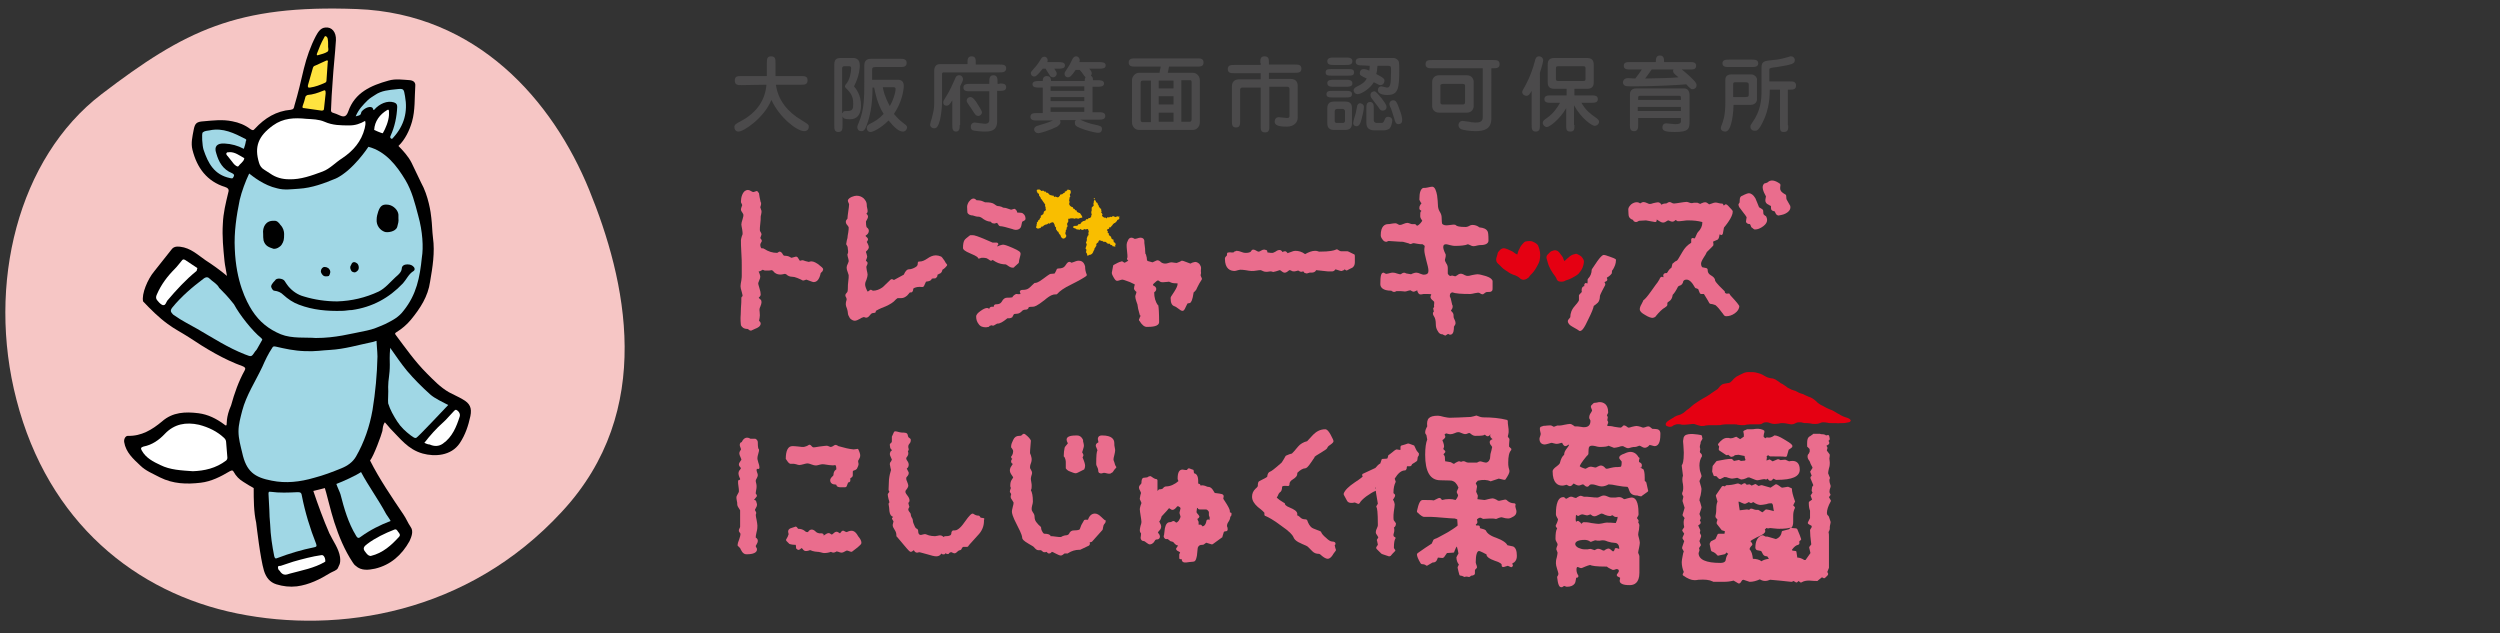 <?xml version="1.0" encoding="utf-8"?>
<!-- Generator: Adobe Illustrator 25.2.0, SVG Export Plug-In . SVG Version: 6.00 Build 0)  -->
<svg version="1.1" id="レイヤー_1" xmlns="http://www.w3.org/2000/svg" xmlns:xlink="http://www.w3.org/1999/xlink" x="0px"
	 y="0px" viewBox="0 0 608 154" width="608" height="154" style="enable-background:new 0 0 608 154;" xml:space="preserve">
<rect x="0" y="0" width="608" height="154" fill="#333333" stroke="none"/>
<style type="text/css">
	.st0{fill:#4B4A4B;}
	.st1{fill:#F6C6C5;}
	.st2{fill:#A0D7E5;}
	.st3{fill:#FFFFFF;}
	.st4{fill:#FFE33F;}
	.st5{fill:#EA6D8D;}
	.st6{fill:#F9BE00;}
	.st7{fill:#E50012;}
</style>
<g>
	<path class="st0" d="M180.3,20.7c-0.8,0-1.6,0-1.6-1.1s0.7-1.1,1.6-1.1h6.2v-3.2c0-0.8,0-1.6,1-1.6c1.1,0,1.1,0.7,1.1,1.6v3.2h6.2
		c0.8,0,1.6,0,1.6,1c0,1.1-0.7,1.1-1.6,1.1h-6.1c0.5,3.7,2.8,6.6,6.2,8.6c1.6,1,1.8,1.1,1.8,1.6c0,0.8-0.6,1.1-1.1,1.1
		c-1.8,0-6-3.3-8-7.6c-1.7,4.3-6.7,7.7-8,7.7c-0.7,0-1-0.6-1-1.1c0-0.6,0.4-0.8,1.5-1.4c4-2.1,6-5.2,6.3-8.9L180.3,20.7L180.3,20.7z
		"/>
	<path class="st0" d="M204.9,30.5c0,0.8,0,1.6-1,1.6s-1-0.8-1-1.6V15.7c0-1.6,0.9-1.6,1.9-1.6h2.8c0.4,0,0.9,0.2,1.2,0.6
		c0.2,0.3,0.3,0.7,0.3,1.3c0,0.2,0,2.3-1.4,5c0.5,0.6,1.7,2.1,1.7,4.6c0,3.4-2.1,3.4-2.8,3.4c-1.2,0-1.5-0.2-1.7-0.7V30.5z
		 M204.9,27.5c0.2-0.5,0.4-0.5,1.2-0.5c1.3,0,1.4-0.6,1.4-1.7c0-0.9,0-2.2-1.6-3.7c-0.3-0.3-0.4-0.4-0.4-0.6s0.1-0.4,0.3-0.6
		c0.8-0.9,1.2-2.7,1.2-3.8c0-0.3-0.1-0.5-0.5-0.5h-1c-0.3,0-0.7,0-0.7,0.6v10.8H204.9z M212.2,21.2c0,4.6-0.7,7.3-1.4,9.2
		c-0.4,1.2-0.8,1.5-1.3,1.5c-0.8,0-1-0.6-1-0.9s0-0.4,0.4-1.3c1.3-3.1,1.3-6,1.3-10v-3.8c0-1,0.5-1.6,1.6-1.6h7.1c0.7,0,1.6,0,1.6,1
		s-0.9,1-1.6,1h-6c-0.8,0-0.8,0.3-0.8,0.9v2.2h6.3c0.8,0,1.4,0.4,1.4,1.5c0,1-0.5,4.1-2.4,6.8c0.3,0.3,1,1.3,2.5,2.4
		c0.4,0.3,0.7,0.5,0.7,0.9c0,0.3-0.3,1-1,1c-1,0-2.1-1-3.5-2.7c-1.9,1.9-3.8,2.8-4.4,2.8c-0.5,0-0.9-0.4-0.9-1
		c0-0.3,0.1-0.6,0.6-0.9c1.4-0.7,2.3-1.2,3.5-2.5c-1.5-2.3-2.1-5.3-2.3-6.4h-0.4V21.2z M214.7,21.2c0.1,0.7,0.4,2.2,1.7,4.6
		c0.7-1.2,1.4-3,1.4-4.2c0-0.2-0.1-0.4-0.5-0.4H214.7z"/>
	<path class="st0" d="M235.3,15.7v-0.5c0-0.7,0-1.5,1-1.5s1,0.8,1,1.5v0.5h5.8c0.7,0,1.6,0,1.6,0.9c0,1-0.9,1-1.6,1h-13.6
		c-0.2,0-0.4,0.1-0.4,0.4v6.9c0,1.3-0.2,2.9-0.5,4.3c-0.4,1.4-0.7,2-1.4,2c-0.6,0-1-0.4-1-0.9c0-0.1,0.3-1.3,0.4-1.5
		c0.4-1.5,0.6-2.4,0.6-3.6v-8c0-1.6,1.2-1.6,1.3-1.6h6.8V15.7z M233.4,30.4c0,0.7,0,1.6-0.9,1.6s-0.9-0.9-0.9-1.6v-6
		c-0.6,0.9-0.8,1.3-1.4,1.3s-0.8-0.4-0.8-0.8c0-0.3,0.1-0.5,0.8-1.6s1.5-2.8,2.1-4.2c0.1-0.3,0.3-0.8,1-0.8s0.9,0.7,0.9,0.9
		c0,0.4-0.1,0.6-0.7,1.8v9.4H233.4z M243.1,20.3c0.7,0,1.6,0,1.6,0.9s-0.9,0.9-1.6,0.9h-0.6v7.5c0,2.4-2,2.4-3,2.4
		c-0.5,0-2.7-0.1-3.1-0.4c-0.3-0.3-0.3-0.6-0.3-0.8c0-0.6,0.4-1,1-1c0.1,0,2,0.3,2.4,0.3c0.3,0,1.1,0,1.1-0.9v-7h-4.7
		c-0.7,0-1.6,0-1.6-0.9s0.9-0.9,1.6-0.9h4.7v-0.5c0-0.7,0-1.6,1-1.6s1,0.9,1,1.6v0.5h0.5V20.3z M237.9,28.2c-0.5,0-0.7-0.3-1.3-1.2
		c-0.2-0.3-0.6-1-1-1.5c-0.5-0.7-0.5-0.9-0.5-1c0-0.6,0.5-0.9,0.9-0.9c0.6,0,1.2,0.8,1.8,1.8c0.3,0.5,0.9,1.4,1,1.8
		C238.9,27.7,238.4,28.2,237.9,28.2z"/>
	<path class="st0" d="M266.9,19.5c0.6,0,1.6,0,1.6,0.8s-1,0.8-1.6,0.8h-1.2v6.2h1.5c0.7,0,1.6,0,1.6,0.9s-0.9,0.9-1.6,0.9h-4.5
		c1,0.5,2.4,1,3.5,1.2c1.4,0.3,1.8,0.4,1.8,1.1c0,0.4-0.2,0.9-0.9,0.9c-0.8,0-3.1-0.6-4.5-1.2c-1-0.4-1.2-0.7-1.2-1.3
		c0-0.3,0.1-0.5,0.3-0.6h-3.9c0,0.1,0.1,0.2,0.1,0.5c0,0.6-0.6,0.9-0.8,1.1c-1.8,0.9-4.1,1.6-4.6,1.6s-1-0.4-1-0.9s0.4-0.8,0.8-0.9
		c1.3-0.4,2.7-0.8,3.8-1.3h-3.9c-0.7,0-1.6,0-1.6-0.9s0.9-0.9,1.6-0.9h1.4v-6.2h-0.9c-0.6,0-1.6,0-1.6-0.8s1-0.8,1.6-0.8h0.9
		c0-0.3,0-1.2,1-1.2s1,0.9,1,1.2h8.2c0-0.6,0.1-0.7,0.2-0.9c-0.1-0.1-0.6-0.7-0.7-0.9c-0.3-0.5-0.6-0.7-0.7-0.9h-1
		c-1,1.5-1.4,1.8-1.9,1.8c-0.4,0-0.8-0.3-0.8-0.9c0-0.3,0.1-0.4,0.7-1.3c0.4-0.6,0.6-0.9,1.2-2.2c0.1-0.2,0.4-0.7,0.9-0.7
		c0.6,0,0.9,0.6,0.9,0.9c0,0.2-0.1,0.4-0.1,0.5h4.8c0.6,0,1.6,0,1.6,0.8s-0.9,0.8-1.6,0.8h-2.4c0.5,0.6,0.6,0.8,0.6,1.1
		c0,0.3-0.1,0.5-0.2,0.6c0.5,0.3,0.5,0.7,0.5,1.1C265.8,19.5,266.9,19.5,266.9,19.5z M253.6,16.7c-1.5,1.9-1.8,1.9-2.1,1.9
		c-0.5,0-0.8-0.4-0.8-0.8c0-0.3,0.1-0.4,0.9-1.3c0.5-0.5,1.2-1.5,1.6-2.2c0.1-0.2,0.3-0.5,0.8-0.5s0.8,0.4,0.8,0.9
		c0,0.2-0.1,0.3-0.1,0.4h2.7c0.6,0,1.6,0,1.6,0.8s-0.9,0.8-1.6,0.8h-1c0.4,0.6,0.6,0.9,0.6,1.2c0,0.5-0.4,0.9-0.9,0.9
		c-0.2,0-0.5-0.1-0.7-0.3c0-0.1-1-1.5-1.1-1.8C254.3,16.7,253.6,16.7,253.6,16.7z M263.7,21h-8.2v1.1h8.2V21z M263.7,23.6h-8.2v1
		h8.2V23.6z M263.7,26.1h-8.2v1.1h8.2V26.1z"/>
	<path class="st0" d="M290.1,17.7c1,0,1.7,0.9,1.7,1.8v10.3c0,0.9-0.7,1.8-1.7,1.8H277c-1,0-1.7-0.9-1.7-1.8V19.5
		c0-0.9,0.8-1.8,1.7-1.8h5c0-0.2,0.1-0.6,0.3-1.5h-6.2c-0.7,0-1.6,0-1.6-1s0.9-1,1.6-1h15c0.8,0,1.6,0,1.6,1s-0.8,1-1.6,1h-6.8
		c-0.1,0.7-0.2,1.1-0.3,1.5H290.1z M279.9,19.6h-2c-0.2,0-0.5,0.1-0.5,0.5v9c0,0.2,0,0.6,0.5,0.6h2V19.6z M285.4,21.5v-1.9h-3.6v1.9
		H285.4z M281.8,23.4v2h3.6v-2H281.8z M281.8,27.4v2.2h3.6v-2.2H281.8z M287.3,29.6h2.1c0.4,0,0.4-0.5,0.4-0.7v-9
		c0-0.4-0.3-0.4-0.5-0.4h-2V29.6z"/>
	<path class="st0" d="M306.5,15.3c0-0.8,0-1.6,1-1.6c1.1,0,1.1,0.7,1.1,1.6v0.4h6.3c0.8,0,1.6,0,1.6,1s-0.8,1-1.6,1h-6.3v1.5h5.3
		c1.3,0,1.7,0.8,1.7,1.7v7.7c0,1.2-0.9,2.2-2.7,2.2c-2.1,0-2.9-0.4-2.9-1.2c0-0.1,0-1.1,1-1.1c0.3,0,1.7,0.2,2,0.2
		c0.5,0,0.6-0.2,0.6-0.5v-6.6c0-0.3-0.2-0.5-0.5-0.5h-4.4v9.5c0,0.8,0,1.6-1,1.6c-1.1,0-1.1-0.7-1.1-1.6v-9.3h-4.5
		c-0.3,0-0.5,0.2-0.5,0.5v7.6c0,0.8,0,1.6-1,1.6s-1-0.8-1-1.6V21c0-1.7,1.5-1.7,1.7-1.7h5.3v-1.5h-6.4c-0.8,0-1.6,0-1.6-1
		s0.8-1,1.6-1h6.4v-0.5H306.5z"/>
	<path class="st0" d="M327.7,16.8c1,0,1.6,0,1.6,0.8s-0.6,0.8-1.6,0.8H324c-1,0-1.6,0-1.6-0.8s0.6-0.8,1.6-0.8H327.7z M327.2,22.1
		c0.9,0,1.6,0,1.6,0.8s-0.7,0.8-1.6,0.8h-3c-0.9,0-1.6,0-1.6-0.8s0.7-0.8,1.6-0.8H327.2z M324.4,31.6c-1.2,0-1.6-0.7-1.6-1.6v-3.7
		c0-0.9,0.4-1.6,1.6-1.6h2.8c1.2,0,1.6,0.6,1.6,1.6V30c0,0.9-0.4,1.6-1.6,1.6H324.4z M324.4,15.8c-0.7,0-1.6,0-1.6-0.9
		s0.9-0.9,1.6-0.9h2.9c0.7,0,1.6,0,1.6,0.9s-0.9,0.9-1.6,0.9H324.4z M327.3,19.4c0.7,0,1.6,0,1.6,0.9c0,0.8-0.9,0.8-1.6,0.8h-2.9
		c-0.7,0-1.6,0-1.6-0.9c0-0.8,0.9-0.8,1.6-0.8H327.3z M326.6,29.9c0.3,0,0.5-0.2,0.5-0.5v-2.3c0-0.5-0.4-0.6-0.5-0.6h-1.5
		c-0.3,0-0.5,0.3-0.5,0.6v2.3c0,0.5,0.4,0.5,0.5,0.5H326.6z M331.7,26c0,0.7-0.3,2-0.6,3.1c-0.3,1.2-0.7,1.6-1.2,1.6
		c-0.2,0-0.8-0.1-0.8-0.8c0-0.4,0.5-2,0.6-2.3s0.3-1.7,0.4-2c0.2-0.4,0.5-0.5,0.7-0.5C331.2,25.2,331.7,25.4,331.7,26z M331.3,15.9
		c-0.7,0-1.6,0-1.6-0.9s0.9-0.9,1.6-0.9h7.5c0.2,0,0.8,0,1.3,0.7c0.1,0.2,0.2,0.3,0.2,2c0,4.7-0.2,6.3-2.9,6.3c-0.3,0-2.3,0-2.3-1.2
		c0-0.5,0.3-0.9,0.9-0.9c0.2,0,1.2,0.3,1.3,0.3c0.8,0,1-0.7,1-4c0-1.1,0-1.3-0.7-1.3H335c-0.1,0.9-0.1,1.4-0.3,2c2,1,2,1.3,2,1.6
		c0,0.5-0.3,1.1-1,1.1c-0.2,0-0.4-0.1-0.6-0.2c-0.3-0.1-0.3-0.2-1-0.5c-0.9,1.6-3.1,2.9-3.9,2.9c-0.6,0-1-0.5-1-0.9
		c0-0.5,0.4-0.7,0.7-0.9c1.3-0.6,2-1.1,2.5-2c-1.5-0.7-1.7-0.8-1.7-1.3s0.3-1,0.9-1c0.5,0,1.1,0.2,1.4,0.4c0.1-0.4,0.1-0.8,0.1-1.2
		L331.3,15.9L331.3,15.9z M334.3,31.7c-1.1,0-2-0.4-2-1.8v-3.5c0-0.7,0-1.6,0.9-1.6s0.9,0.9,0.9,1.6v2.8c0,0.1,0,0.7,0.8,0.7h1.1
		c0.4,0,0.5-0.2,0.8-0.9c0.1-0.3,0.3-0.6,0.8-0.6c0,0,1,0,1,0.9c0,0.4-0.2,1.4-0.6,1.9c-0.3,0.3-1,0.5-1.4,0.5H334.3z M336,23.9
		c0.5,0.7,1.2,1.5,1.2,2.1s-0.4,0.9-0.9,0.9s-0.6-0.1-1.2-1c-0.4-0.6-1.2-1.5-1.6-2.1c-0.1-0.1-0.2-0.4-0.2-0.7c0-0.6,0.5-0.9,1-0.9
		C334.7,22.3,335.4,23.2,336,23.9z M340.1,30.2c-0.6,0-0.8-0.5-1-1.3c-0.1-0.4-0.6-1.9-0.8-2.5c-0.1-0.1-0.4-0.8-0.4-1.1
		c0-0.4,0.3-0.9,0.9-0.9s0.9,0.2,1.7,2.6c0.2,0.4,0.6,1.9,0.5,2.3C341,29.9,340.6,30.2,340.1,30.2z"/>
	<path class="st0" d="M362.7,28.8c0,2.5-1.6,3.1-3.9,3.1c-1.3,0-3.1-0.3-3.5-0.5c-0.1-0.1-0.6-0.3-0.6-1c0-0.5,0.4-1,1-1
		c0.1,0,1.3,0.2,1.5,0.2c0.4,0.1,1,0.2,1.6,0.2s1.8,0,1.8-1.2v-12h-12.3c-0.8,0-1.6,0-1.6-1s0.8-1,1.6-1h14.8c0.8,0,1.6,0,1.6,1
		s-0.8,1-1.6,1h-0.4V28.8z M358.4,25.8c0,0.6-0.4,1.6-1.7,1.6H350c-1.3,0-1.7-1-1.7-1.6v-5.9c0-0.6,0.4-1.6,1.7-1.6h6.7
		c1.3,0,1.7,1,1.7,1.6L358.4,25.8L358.4,25.8z M350.3,24.8c0,0.4,0.1,0.6,0.5,0.6h5c0.4,0,0.5-0.2,0.5-0.6v-4c0-0.4-0.5-0.4-0.7-0.4
		H351c-0.1,0-0.7,0-0.7,0.4V24.8z"/>
	<path class="st0" d="M374.5,30.4c0,0.8,0,1.6-1,1.6s-1-0.8-1-1.6v-8.3c-0.4,0.7-0.7,1.2-1.3,1.2c-0.5,0-1-0.4-1-0.9
		c0-0.3,0.1-0.4,0.6-1.3c0.2-0.4,1.5-2.5,2.5-6.3c0.1-0.5,0.3-1.1,1-1.1c0.6,0,1,0.5,1,0.9s-0.3,1.6-0.8,3.1L374.5,30.4L374.5,30.4z
		 M382.9,30.4c0,1,0,1.6-1,1.6s-1-0.6-1-1.6v-4.1c-1.6,2.8-4.1,4.6-4.7,4.6c-0.5,0-1-0.5-1-1s0.3-0.7,1-1.2c1.6-1.1,2.6-2.6,3.2-3.7
		h-2.2c-0.7,0-1.6,0-1.6-0.9s0.9-0.9,1.6-0.9h3.8v-1.6h-3c-1.6,0-1.6-1.1-1.6-1.8v-3.9c0-0.7,0-1.8,1.6-1.8h8c1.6,0,1.6,1.2,1.6,1.8
		v3.9c0,0.7,0,1.8-1.6,1.8h-3.1v1.6h4.1c0.7,0,1.6,0,1.6,0.9S387.7,25,387,25h-2.4c1.1,1.9,2.2,2.7,3.5,3.6c0.4,0.3,0.8,0.6,0.8,1
		c0,0.5-0.5,1-1.1,1s-3.2-1.7-5-5v4.8H382.9z M378.9,16.1c-0.5,0-0.5,0.3-0.5,0.6v2.4c0,0.3,0,0.6,0.5,0.6h6.2
		c0.5,0,0.5-0.3,0.5-0.6v-2.4c0-0.3,0-0.6-0.5-0.6H378.9z"/>
	<path class="st0" d="M411,15.1c0.7,0,1.5,0,1.5,0.9s-0.8,0.9-1.5,0.9h-2c0.3,0.2,1.5,1.2,2.3,2c0.7,0.7,1.3,1.2,1.3,1.8
		c0,0.9-0.8,1-1,1c-0.3,0-0.4-0.1-0.6-0.3c-0.2-0.1-0.8-0.8-0.9-0.9c-1.8,0.2-8.4,0.5-12.3,0.5c-2.3,0-2.5,0-2.8-0.3
		c-0.2-0.2-0.3-0.4-0.3-0.7c0-0.1,0.1-1,1.2-1c0.3,0,1.5,0.1,1.8,0.1c0.6-0.8,1-1.3,1.6-2.2h-2.8c-0.7,0-1.6,0-1.6-0.9
		s0.8-0.9,1.6-0.9h6.2c0-0.7,0-1.6,1-1.6s1,0.9,1,1.6H411z M398.4,28.7v1.7c0,0.6,0,1.5-1,1.5s-1-0.8-1-1.6v-7.4
		c0-0.1,0-1.4,1.5-1.4h11.7c1,0,1.3,0.9,1.3,1.6v6.4c0,1.8-0.2,2.6-3.5,2.6c-2.5,0-3.1-0.3-3.1-1.1c0-0.1,0-1,0.9-1
		c0.4,0,1.9,0.2,2.2,0.2c1,0,1.4-0.2,1.4-0.7v-0.8C408.8,28.7,398.4,28.7,398.4,28.7z M408.8,24.3v-0.5c0-0.5-0.2-0.5-0.5-0.5h-9.4
		c-0.4,0-0.5,0.1-0.5,0.5v0.5H408.8z M408.8,27v-1h-10.5v1H408.8z M401.7,16.9c-0.7,1-1.3,1.8-1.6,2.2c3.6-0.1,6.3-0.1,8.1-0.3
		c-1.2-1-1.3-1.1-1.3-1.6c0-0.1,0-0.2,0.1-0.3C407,16.9,401.7,16.9,401.7,16.9z"/>
	<path class="st0" d="M419.6,19.4c0-1.3,1.2-1.3,1.5-1.3h4.8c0.8,0,1.4,0.7,1.4,1.2v4.8c0,1.1-1,1.4-1.5,1.4h-4.2c0,1-0.3,6.5-2,6.5
		c-0.1,0-1.1,0-1.1-0.9c0-0.3,0.6-1.6,0.6-1.9c0.4-1.1,0.5-2.9,0.5-4.1L419.6,19.4L419.6,19.4z M426,14.5c0.7,0,1.6,0,1.6,0.9
		s-0.9,0.9-1.6,0.9h-5.5c-0.7,0-1.6,0-1.6-0.9s0.9-0.9,1.6-0.9H426z M421.5,23.6h2.9c0.9,0,0.9-0.2,0.9-0.8v-2.1
		c0-0.5-0.1-0.7-0.9-0.7h-2.3c-0.5,0-0.6,0.1-0.6,0.6V23.6z M434.9,30.5c0,0.9,0,1.6-1.1,1.6c-0.9,0-0.9-0.5-0.9-1.6v-8.7h-2.5
		c0,1.2,0,4.6-1.7,7.9c-1,2.1-1.5,2.1-1.9,2.1c-1.1,0-1.1-0.9-1.1-1c0-0.3,0.1-0.5,0.4-0.9c2.1-2.9,2.3-5.6,2.3-7.7v-5.8
		c0-1.5,0.7-1.6,2.8-1.8c1.4-0.1,2.6-0.4,3.9-0.8c0.2-0.1,0.3-0.1,0.5-0.1c0.5,0,0.9,0.4,0.9,0.9c0,0.9-0.6,1.1-4.3,1.7
		c-0.2,0-1.6,0.2-1.7,0.3c-0.2,0.1-0.2,0.2-0.2,0.3v2.9h5c0.7,0,1.5,0,1.5,1s-0.8,1-1.5,1h-0.5v8.7H434.9z"/>
</g>
<g>
	<g>
		<path class="st1" d="M4,97.2c-7.3-28.1,0.4-58.8,20.7-74.3S57.6,1.1,86.8,2.2s47.6,22.2,56.5,44c8.9,21.8,16.3,53.6-6.7,78.3
			c-22.9,24.8-54.3,29.7-78.9,24.7S11.7,127.1,4,97.2z"/>
		<g>
			<g>
				<path d="M93.6,102.7c-0.5,0.7-0.5,1.4-0.6,2.1c-0.2,0.9-2.1,6.1-3,7.2c2.2,4.4,5.4,9.1,8.1,13.1c0.7,1,1.1,2.1,1.8,3.1
					c0.7,1,0.2,2.3-0.3,3.4c-1.9,3.4-4.6,5.8-8.4,6.7c-1.5,0.3-3.3,0.6-4.7-0.7c-0.3-0.2-0.5-0.5-0.7-0.8c-2-3-3.4-6.4-4.5-9.8
					c-0.8-2.4-2.1-7.9-2.3-8.3c-0.5,0.1-2.2,0.6-2.8,0.7c1.1,3.3,2.5,7.1,3.9,10.3c0.9,1.9,2.3,3.7,2.6,5.8c0.2,1.7-0.3,2-0.5,2.6
					s-1.3,0.9-1.8,1.2c-2.6,1.6-5.2,2.9-8.2,3.3c-1.7,0.2-3.4,0-5-0.5s-2.5-1.7-3-3.3c-0.9-3-1.8-10.9-1.9-11.7
					c-0.6-2.6-0.6-5.7-0.6-8.4c-0.4-0.2-1.9-1.1-2.5-1.5c-1-0.6-1.8-1.4-2.4-2.5c-0.3-0.5-0.6-0.2-0.9-0.1c-2.2,1.3-4.5,2.5-7.1,2.8
					c-3.4,0.4-6.7,0.3-9.9-1.3c-1.7-0.9-3.5-1.6-4.8-2.9c-1.7-1.6-3.5-3.2-3.9-5.7c-0.1-0.7,0.3-1.5,0.9-1.5
					c3.3,0.1,5.9-1.5,8.3-3.5c2.6-2.3,5.7-2.4,8.9-2c2.3,0.3,4.3,1.3,6.2,2.7c0.2,0.1,0.3,0.4,0.6,0.2c0.1-0.1-0.2-1.9,1.1-4.8
					c0.8-2.9,1.8-5.8,3.3-8.5c0.3-0.5,0.1-0.8-0.4-1c-4.7-1.7-9-4.3-13.2-7.1c-1.7-1.1-3.5-2-5.1-3.2c-2.2-1.6-4.1-3.5-6-5.5
					c-0.4-1.8,1.1-5.4,2.7-7.3c1.4-1.8,2.8-3.5,4.2-5.3c0.5-0.7,1.2-0.8,2.1-0.7c2.6,0.3,4.3,2,6.2,3.3c1.7,1.1,3.4,2.3,5.2,3.8
					c-0.2-1.4-0.5-2.5-0.6-3.6c-0.3-3-0.6-6-0.4-9.1c0.1-2.6,0.7-5,1.3-7.5c0.2-0.6,0.2-1.1-0.7-1.4c-4.5-1.4-6.9-4.7-8-9.1
					c-0.4-1.6,0-3.2,0.3-4.8c0.3-1.6,0.7-2,2.4-2.1c2.3-0.2,4.6-0.5,7,0c1.6,0.3,3.1,0.9,4.4,1.9c0.5,0.3,0.7,0.4,1.1-0.1
					c2.4-2.6,5.2-4.3,8.7-4.6c0.7-0.1,0.8-0.4,0.9-1c0.9-3,1.6-6,2.3-9c0.7-2.8,1.6-5.4,2.9-7.9c0.5-0.9,1.1-2,2.3-2.1
					c1.6-0.2,2.7,1.1,2.6,3.1c-0.2,3.3-0.6,6.7-0.8,10c-0.2,2.3-0.3,4.7-0.4,7c0,0.3,0.1,0.5,0.4,0.6c0.6,0.2,1.2,0.4,1.8,0.7
					c1.1,0.5,1.6,0.1,2-1c1.6-4.6,5.5-6.3,9.8-7.5c1.7-0.5,3.5-0.2,5.2-0.1c0.8,0.1,1.4,0.5,1.3,1.4c-0.2,2.9,0,5.9-0.8,8.7
					c-0.6,2.1-1.7,4.4-3.3,5.9c1,1,2.4,2.5,3.2,4.1c0.7,1.4,1.6,3.4,2.3,4.8c1.8,3.2,2.4,7.4,2.5,8.6c0.2,1.6,0.2,3.2,0.4,4.8
					c0.5,3.6-0.1,7.2-0.7,10.7c-0.5,3.6-2.4,6.5-4.7,9.3c-1,1.2-2.2,2.2-3.5,3c-0.3,0.2-0.4,0.3-0.2,0.6c2.4,3.2,4.7,6.5,7.6,9.4
					c1.7,1.7,3.3,3.4,5.4,4.6c1.1,0.6,2.3,1.1,3.3,1.7c1.8,1,2.3,2.1,1.9,4.1c-0.5,2.3-1.2,4.5-2.6,6.6c-2.1,3.1-6.1,3.3-9,2.5
					c-3.6-1-5.5-3.7-7.9-6.1C94.6,103.9,94.1,103.2,93.6,102.7z"/>
				<path class="st2" d="M91.8,86.7c-0.1,4.4-0.5,8.7-1.2,13c-0.7,4-2,7.8-4,11.3c-0.8,1.4-2.1,2.3-3.6,2.9
					c-2.2,0.9-4.3,1.7-6.6,2.3c-3.4,1-6.9,1.4-10.3,0.7c-4.2-0.8-6.2-2.2-7.2-6.8c-0.4-1.7-0.9-3.4-0.9-5.2c0-1.7,0.5-3.4,0.9-5
					c1-3.8,3.2-7.1,4.9-10.7c0.7-1.6,1.4-3.1,2.4-4.6c0.2-0.4,0.4-0.4,0.9-0.3c2.2,0.5,4.3,1,7.1,1.1c2.7,0.1,4-0.2,6.1-0.3
					c3.5-0.2,6.8-1.2,10.2-1.9c0.2,0,0.9-0.3,1.1-0.3C91.5,82.7,91.8,85.7,91.8,86.7z"/>
				<path class="st2" d="M101.7,52.4c-0.8-3-1.5-5.9-3.1-8.6c-2.1-3.5-4.8-7-9-8.1c0,0-3.7,5.7-7.9,7.7c-2.9,1.2-5.8,2.3-9,2.5
					c-1.8,0.1-3.5,0.4-5.3-0.1c-3.2-0.7-5.9-2.9-6.8-3.6c-0.9,1.9-1.8,4.3-2.3,6.4c-0.8,3.9-1.4,7.9-1.2,11.9c0.3,8,2.8,12.8,4.2,15
					c1.8,2.8,4.1,4.6,7,5.8c2.7,1.1,6.2,0.7,8.5,0.9c4.8,0,8.3-1,12.4-1.8c1.5-0.3,2.9-0.9,4.5-1.6c2-1,3.3-1.7,4.5-3.3
					c3.1-3.9,3.9-8,4.4-12.9C103,60.2,102.8,56.3,101.7,52.4z"/>
				<path class="st3" d="M88.8,29.4c0.2,0.7,0,1.2-0.1,1.8c-0.8,3.2-2.8,5.5-5.5,7.3c-1.6,1-2.9,2.5-4.7,3.2c-2.7,1-5.4,2-8.2,1.9
					c-1.6,0-3.2-0.4-4.6-1.4c-0.5-0.3-0.9-0.6-1.4-0.9c-0.7-0.4-1.1-1-1.3-1.7c-1.2-3.9-0.2-6.5,3.4-9.1c2.5-1.8,5.2-1.9,8.1-1.6
					c1.5,0.1,3,0.1,4.4,0.7c2,0.9,4,0.9,6.1,0.9C86.4,30.5,87.6,30.1,88.8,29.4z"/>
				<path class="st2" d="M63.8,82.6c-0.4,0.8-0.9,1.5-1.3,2.3c-0.1,0.2-0.3,0.4-0.4,0.5c-1,1.5-0.9,1.4-2.5,0.8
					c-4.1-1.6-7.8-4-11.6-6.2c-1.9-1.1-3.8-2-5.6-3.3c-0.1-0.1-0.2-0.1-0.3-0.2c-0.4-0.5-0.9-0.8-0.2-1.7c2.2-2.7,4.9-5,7.7-7.1
					c0.4-0.3,0.9-0.4,1.3,0c0.8,0.8,1.9,1.3,2.4,2.3c1.3,1.3,2,2,3.6,4c1.4,2.6,4.4,6.4,6.6,8.2C63.6,82.2,63.7,82.5,63.8,82.6z"/>
				<path class="st3" d="M46.9,114.6c-2.8-0.2-5.5-0.3-7.9-1.5c-1.7-0.8-3.5-1.7-4.5-3.5c-0.3-0.5-0.3-0.8,0.4-1
					c2.1-0.4,3.8-1.6,5.2-3.1c2.3-2.4,5.1-2.9,8.3-2.2c2.3,0.6,4.4,1.6,6.1,3.2c0.3,0.3,0.5,0.6,0.5,1.1c0.1,1.2,0.2,2.4,0.3,3.7
					c0,0.3-0.1,0.5-0.3,0.7C52.5,113.9,49.7,114.5,46.9,114.6z"/>
				<path class="st2" d="M94.9,84.6c1.4,2,2.7,3.9,4.1,5.6c1.7,2,3.6,3.9,5.6,5.7c1.1,1,3.1,1.9,4.4,2.6c-0.5,0.5-7.5,8-7.8,8
					c-0.4,0.1-0.7-0.2-1.3-0.6c-1.3-1-2.4-2-3.3-3.4s-1.7-2.8-2.2-4.4c-0.1-0.7,0.1-2.7,0-4c0-1.9,0.4-2.8,0.4-5.4
					C94.8,87.8,94.7,86.7,94.9,84.6z"/>
				<path class="st2" d="M65.7,127.5c-0.1-1.2-0.2-2.4-0.2-3.6c-0.1-1.3-0.1-2.5-0.2-3.8c0-0.3,0-0.6,0.5-0.5
					c2.2,0.3,4.3,0.2,6.5,0.1c0.6,0,1,0,1.1,0.8c0.8,4.1,2,8,3.5,11.8c0.2,0.6,0,0.7-0.5,0.8c-3,0.6-6,1.5-8.9,2.6
					c-0.5,0.2-0.6,0.2-0.8-0.4C66.2,132.8,65.8,130.2,65.7,127.5z"/>
				<path class="st2" d="M95,126.7c-2.6,1-5,2.2-7.2,3.8c-0.5,0.4-0.8,0.5-1.2-0.2c-1.9-3.1-2.9-6.6-3.8-10.1
					c-0.1-0.4-0.7-1.6-1-2.5c1.6-0.6,4.9-2.1,6-2.9c1.8,3.4,4.3,6.8,6.1,10.2C94.2,125.5,94.7,126.1,95,126.7z"/>
				<path class="st2" d="M59.3,36.2c-1.5-0.8-3-1.2-4.7-1.3c-1.8-0.1-2.6,0.7-2,2.4c0.6,2.1,1.6,3.9,3.8,4.8
					c0.4,0.2,0.7,0.4,0.4,0.9c-0.2,0.5-0.4,0.4-0.9,0.3c-3.8-0.8-5.3-3.6-6.4-6.9c-0.3-0.9-0.5-3.9-0.2-4.2c0.5-0.4,1.1-0.4,1.7-0.5
					c3.2-0.7,6,0.7,8.7,2.1c0.3,0.2,0.2,0.3,0.1,0.5C59.7,35,59.5,35.6,59.3,36.2z"/>
				<path class="st2" d="M86.5,28.3c0.7-1.7,1.8-2.8,2.9-3.9c0.5-0.5,1.2-0.9,1.8-1.3c1.6-1.1,3.4-1.2,5.2-1.4
					c1.8-0.2,1.8-0.1,2.1,1.7c0.7,3.8-0.2,7.1-2.8,10c-0.2,0.2-0.3,0.5-0.6,0.3c-0.3-0.2-0.2-0.5-0.1-0.7c1-2.2,1.5-4.6,1.6-7
					c0-0.6-0.2-0.9-0.8-1.1c-1.6-0.5-3.5,0.3-4.8,1.8c-0.4,0.2-0.1-0.4-0.6-0.6c-0.7-0.3-1.9,0.3-2.5,1.1C87.7,28,87.7,28,86.5,28.3
					z"/>
				<path class="st3" d="M47.8,65.9c-2.6,2.1-4.9,4.6-7.1,7.2c-0.3,0.4-0.4,1.1-0.9,1.1c-0.5,0.2-1.8-1.3-1.8-1.6
					c-0.1-0.3,0-0.7,0.2-1.1c1-2.3,2.5-4.3,4.3-6.1c0.6-0.6,1.1-1.3,1.7-2c0.2-0.3,0.4-0.4,0.8-0.2c1,0.7,2,1.3,3,2
					C47.9,65.4,47.9,65.8,47.8,65.9z"/>
				<path class="st3" d="M103.2,107.7c1.4-1.8,2.9-3.5,4.6-5c0.8-0.7,1.4-1.5,2.2-2.3c0.3-0.3,0.7-0.9,1-0.7c0.6,0.3,1,1,0.8,1.6
					c-0.8,2.5-1.8,5-4.1,6.6c-1,0.7-2.1,0.7-3.2,0.2C104.1,108.1,103.6,107.9,103.2,107.7z"/>
				<path class="st3" d="M90,135.2c-0.5-0.1-0.8-0.5-1.1-0.9c-0.8-0.9-0.4-1.4,0.4-2c2-1.5,4.3-2.6,6.6-3.5c0.5-0.2,0.7,0.2,0.9,0.5
					c0.2,0.3,0.7,0.7,0.3,1.2c-1.9,2.1-4,4-6.9,4.7C90.1,135.2,90,135.2,90,135.2z"/>
				<path class="st3" d="M79.1,136.6c-2.7,1.6-5.7,2.1-8.6,2.9c-0.9,0.3-1.7,0.6-2.5-0.7c-0.3-0.2-0.4-0.5-0.4-0.9
					c0.1-0.4,0.4-0.2,0.7-0.3c1-0.3,2-0.7,3-1c2.1-0.6,4.7-1.3,6.9-1.6C78.8,134.9,79.2,135.9,79.1,136.6z"/>
				<path class="st4" d="M75.4,21.3c-0.5,0.1-0.6-0.2-0.5-0.6c0.4-1.4,0.8-2.8,1.2-4.2c0.1-0.4,0.4-0.5,0.7-0.6
					c0.8-0.4,1.6-0.7,2.4-1.1c0.6-0.3,0.6,0.1,0.5,0.4c-0.1,1.5-0.2,2.9-0.3,4.4c0,0.2-0.1,0.4-0.3,0.5
					C77.8,20.7,76.7,21.1,75.4,21.3z"/>
				<path class="st4" d="M79.2,22.7c-0.1,1.2-0.3,2.5-0.4,3.7c0,0.4-0.2,0.5-0.6,0.5c-1.4-0.2-2.8-0.4-4.2-0.6
					c-0.4,0-0.5-0.1-0.4-0.5c0.3-0.8,0.5-1.5,0.7-2.3c0.1-0.2,0.3-0.3,0.5-0.4c1.3-0.1,2.5-0.5,3.7-1C79.1,21.8,79.2,22,79.2,22.7z"
					/>
				<path class="st3" d="M94.6,28c-0.1,1.5-0.8,3.2-1.5,4.4c-0.4,0-2.1-0.8-2.1-0.8c0.1-2.1,1.4-3.8,3.1-4.8
					c0.3-0.2,0.5-0.2,0.5,0.3C94.6,27.4,94.6,27.7,94.6,28z"/>
				<path class="st3" d="M55.9,37c1.3,0,2.3,0.8,3.4,1.4c0.1,0,0.1,0.1,0.1,0.2c-0.2,0.8-1,1.2-1.4,1.8c-0.2,0.3-0.8-0.2-1.1-0.5
					c-0.5-0.6-1-1.3-1.5-1.9c-0.2-0.2-0.5-0.5-0.3-0.8C55.3,36.9,55.6,37.1,55.9,37z"/>
				<path class="st4" d="M79.8,10.9c-0.1,0.6,0.3,1.4-0.2,1.7c-0.6,0.4-1.5,0.6-2.2,0.8C77,13.6,77,13.2,77.1,13
					c0.5-1.3,1-2.6,1.7-3.8C78.9,9,79,8.7,79.2,8.8c0.3,0.1,0.4,0.3,0.5,0.6C79.8,9.9,79.8,10.4,79.8,10.9z"/>
				<path d="M96.9,53.1c0.1,0.7-0.1,1.4-0.3,2.1c-0.4,1.2-2.4,1.4-3,1.2c-1.2-0.4-2.1-1.6-2-3c0-0.7,0.2-1.4,0.4-2
					c0.5-1.4,1.1-1.8,2.5-1.6c1.2,0.2,2.3,1.3,2.4,2.4C96.9,52.5,96.9,52.8,96.9,53.1z"/>
				<path d="M69.1,56.9c0,1.4-0.1,1.8-0.6,2.6c-0.4,0.6-1.3,1.1-2,1c-1.2-0.4-2-0.7-2.4-2C64,58,64,57.4,64,56.9
					c-0.2-1.6,0.6-3.3,2.6-3.2c0.7-0.1,1.2,0.4,1.6,1C68.9,55.4,69.1,56.3,69.1,56.9z"/>
				<path d="M83.2,75.6c-3.6,0.1-7.1-0.2-10.5-1.5c-1.4-0.5-2.7-1.4-3.8-2.4c-0.6-0.6-1.3-0.9-2.2-1c-0.3,0-0.6-0.5-0.7-0.8
					c-0.2-0.4,0.2-1,0.9-1.7c0.3-0.7,1.9-0.5,2.3,0.1c0.3,0.5,0.6,0.9,0.9,1.3c1,1.2,2.3,2.1,3.8,2.5c2.6,0.8,5.4,1.2,8.1,1.2
					c3.5-0.1,6.9-0.9,10.1-2.4c1.6-0.8,2.8-2.3,4.1-3.5c0.7-0.6,1.4-1.2,1.5-2c0-0.3,0.1-1.1,1.4-1.1c0.7,0,1.2,0.2,1.6,0.7
					c0.2,0.3,0.2,0.7-0.1,0.9c-1.2,0.7-1.7,2-2.6,3c-3.4,3.6-7.5,5.8-12.4,6.5C84.8,75.4,84,75.6,83.2,75.6z"/>
			</g>
			<path d="M85.7,66.1c-0.4-0.2-0.7-1.1-0.4-1.5c0.1-0.2,0.2-0.4,0.3-0.6c0.4-0.4,0.8-0.3,1.3,0.1c0.4,0.4,0.5,1.3,0.1,1.7
				C86.6,66.2,86.3,66.4,85.7,66.1z"/>
			<path d="M79.4,67.2c-0.7,0.1-1.1-0.4-1.3-0.9c-0.2-0.5,0.1-1.1,0.5-1.3c0.4-0.2,1.2,0,1.5,0.5c0.4,0.5,0.2,1.1-0.1,1.6
				C79.8,67.2,79.6,67.2,79.4,67.2z"/>
		</g>
	</g>
</g>
<g>
	<g>
		<g>
			<path class="st5" d="M198.9,64.2c-0.9-0.6-1.4-0.7-1.9-0.6c-0.2,0.1-0.3,0.1-0.3,0.1c-0.6-0.1-1.1-0.3-1.4-0.4
				c-0.1,0-0.2,0-0.3,0c-0.2,0.1-0.3,0.1-0.5,0.1l-0.5-0.8c-0.1-0.1-0.3-0.2-0.4-0.2c-1,0.3-1.2,0.3-1.1,0.3c0,0-0.1,0-0.4-0.2
				c-0.3-0.2-0.8-0.3-1.3-0.3c-0.1,0-0.2,0-0.4-0.3c-0.2-0.4-0.4-0.6-0.7-0.7c-0.1,0-0.1,0-0.2,0c-0.4,0.3-0.5,0.3-0.5,0.3
				c-1.1,0-2.1-0.3-3.2-1c-0.1,0-0.1-0.1-0.2-0.1h-0.4c-0.2-0.2-0.3-0.5-0.3-0.9c0-0.1,0.1-0.4,0.3-0.7c0.1-0.1,0.1-0.3,0-0.5
				l-0.3-0.4c0.2-0.6,0.3-0.8,0.3-0.9c0-0.2-0.1-0.4-0.3-0.7c-0.1-0.2-0.1-0.3-0.1-0.4c0-0.3,0-0.8,0.1-1.5s0.1-1.2,0.1-1.6
				c0-0.1,0-0.3,0.1-0.6c0.1-0.4,0.1-0.6,0.1-0.8v-0.1l-0.3-0.9c0,0,0-0.1,0.1-0.3c0.1-0.3,0.1-0.5,0.1-0.7l0,0c0-0.1,0-0.2-0.1-0.2
				c0-0.2-0.2-0.7-0.4-2.1c0-0.1,0-0.1-0.1-0.2l-0.2-0.3c-0.1-0.1-0.3-0.2-0.4-0.1c-0.5,0.2-0.7,0.2-0.7,0.2s-0.2,0-0.5-0.2
				s-0.6-0.3-0.8-0.3c-0.4,0-1,0.2-1.4,1.2c-0.2,0.5-0.3,1.1-0.3,1.6c0,0.2,0,0.3,0.2,0.6c0.1,0.2,0.1,0.3,0.1,0.3s0,0.1-0.1,0.3
				c-0.1,0.3-0.2,0.5-0.2,0.7c0,0.3,0.1,0.5,0.4,0.9c0.2,0.3,0.2,0.4,0.2,0.5s0,0.4-0.2,1s-0.3,1-0.3,1.3c0,0.2,0.1,0.6,0.2,1.2
				c0.1,0.5,0.1,0.9,0.1,1.1c0,0,0,0.2-0.2,0.6c-0.1,0.4-0.2,0.7-0.2,0.9c0,0.6,0,1.7,0.1,3.1c0.1,1.4,0.1,2.4,0.1,3.1v2.5
				c0,0.1,0,0.4-0.1,1.1c-0.1,0.6-0.2,1-0.2,1.4c0,0.3,0.1,0.8,0.3,1.4c0.2,0.7,0.2,0.9,0.2,1l-0.2,0.2c-0.1,0.1-0.1,0.2-0.1,0.3
				c0,0.6,0,1.4-0.1,2.4c0,1.2-0.1,2-0.1,2.4c0,1.3,0.1,1.6,0.1,1.8c0.2,0.4,0.6,0.9,1.6,0.9c0,0,0.1,0,0.2,0.1
				c0.2,0.2,0.4,0.3,0.6,0.3c0.1,0,0.1,0,0.1,0l1.1-0.5c0.3-0.1,1.2-0.5,1.2-1.2c0-0.3-0.2-0.5-0.4-0.7c0.1-0.5,0.2-0.9,0.2-1.3
				c0-0.7-0.1-1.1-0.1-1.3l0,0l0,0l0,0c0-0.1,0-0.4,0.2-0.8c0.2-0.5,0.3-0.8,0.3-1.1v-0.1l-0.1-0.4c0-0.1,0-0.1-0.1-0.1
				c-0.3-0.3-0.4-0.4-0.5-0.5c0,0,0.1,0,0.1-0.1c0.3-0.2,0.4-0.5,0.4-0.7c0-0.4-0.1-0.9-0.3-1.5c-0.2-0.7-0.3-1-0.3-1.1
				s0-0.3,0.2-0.7c0.2-0.4,0.3-0.8,0.3-1s-0.1-0.5-0.2-0.8c-0.1-0.3-0.2-0.4-0.2-0.5c0,0,0,0,0.1,0c0.2,0,0.4-0.1,0.9-0.4l0.5,0.2
				h0.1c0.2,0,0.5,0,0.9,0c0.3,0,0.5-0.1,0.6-0.1c0.3,0,0.5,0.3,0.7,0.5c0,0,0,0.1,0.1,0.1c0.6,0.5,1.4,0.6,2.5,0.3l0.3,0.1
				c0.4,0.4,0.9,0.6,1.4,0.6c0.4,0,0.8,0.1,1.3,0.3c0.7,0.3,1.2,0.5,1.3,0.6c0.1,0,0.2,0,0.3,0l0.6-0.2c1.5,0.6,1.7,0.6,1.8,0.6
				c0.8,0,1.4-0.7,1.7-2.2l0.4-0.4c0.1-0.1,0.1-0.1,0.1-0.2l0.1-0.3C200.2,65.2,199.8,64.9,198.9,64.2z"/>
			<path class="st5" d="M229.7,63.4c-0.6-0.9-0.7-0.9-0.7-0.9l-0.1-0.1c-0.5-0.2-0.9-0.3-1.3-0.3c-0.7,0-1.4,0.3-2.1,0.8
				c-0.6,0.4-1.2,0.7-1.8,0.7h-0.2c-0.2,0-0.3,0.2-0.3,0.4c0,0.3,0,0.7-0.6,1c-0.5,0.3-1.1,0.5-1.6,0.5c-0.4,0-0.8,0.4-1.2,1.3
				c-0.7,0.4-1.5,0.8-2.4,1.3l0,0c0,0-0.1-0.1-0.2-0.1c-0.1-0.1-0.2-0.1-0.3-0.1s-0.2,0-0.3,0.1c-1.1,1-1.7,1.7-2,1.9
				c-0.7,0.5-1.5,0.8-2.3,0.8l-0.4-0.2c-0.1-0.1-0.3,0-0.4,0.1c-0.2,0.2-0.4,0.3-0.5,0.3c0,0-0.1-0.1-0.3-0.6
				c-0.3-0.7-0.3-1-0.3-1.1c0-0.2,0-0.5,0.3-1.1c0.2-0.6,0.3-1,0.3-1.3s-0.1-0.6-0.2-1.1c-0.1-0.6-0.1-0.8-0.1-0.8s0-0.1,0.1-0.3
				c0.1-0.2,0.2-0.4,0.2-0.6c0-0.2-0.1-0.3-0.3-0.5l-0.1-0.1c0-0.1,0-0.2,0.1-0.3c0.1-0.3,0.2-0.5,0.2-0.7s-0.1-0.4-0.2-0.8
				c-0.1-0.2-0.1-0.3-0.1-0.4c0,0,0.1-0.1,0.2-0.2c0.3-0.3,0.5-0.6,0.5-0.9c0-0.2-0.1-0.5-0.3-0.9c-0.2-0.3-0.2-0.4-0.2-0.4
				s0,0,0.1-0.1c0.1-0.2,0.2-0.3,0.2-0.5c0-0.3-0.3-0.5-0.5-0.7l-0.1-0.1c0-0.1,0.1-0.2,0.3-0.3c0.4-0.3,0.5-0.7,0.5-1
				s-0.2-0.6-0.5-0.8c0,0-0.2-0.2-0.2-1.4c0,0,0-0.1,0.2-0.4c0.2-0.3,0.3-0.6,0.3-0.9c0-0.1-0.1-0.4-0.4-0.6l0,0
				c0.2-0.2,0.3-0.4,0.3-0.6c0-0.2,0-0.5-0.1-0.8s-0.1-0.6-0.1-0.8c0-0.6-0.3-1.1-0.8-1.6c-0.5-0.4-1-0.6-1.7-0.6
				c-0.3,0-0.7,0.1-1.2,0.3c-0.4,0.2-0.9,0.5-0.9,0.9c0,0.2,0.1,0.4,0.2,0.6c0.1,0.2,0.1,0.3,0.1,0.3c0,0.4-0.1,1-0.2,1.7
				c-0.1,0.8-0.2,1.4-0.2,1.8c0,0,0,0-0.1,0.1c-0.2,0.2-0.3,0.4-0.3,0.6c0,0.3,0.1,0.6,0.4,0.9c0.2,0.3,0.3,0.4,0.3,0.5
				c0,0.2,0,0.7-0.1,1.2c-0.1,0.6-0.2,1.1-0.2,1.4c-0.1,0.3-0.2,0.7-0.3,1.4c0,0.1,0,0.2,0.1,0.3s0.3,0.4,0.3,1
				c0.1,0.5,0.1,1-0.1,1.2c0,0.1,0,0.1,0,0.2c0,0.2,0.1,0.5,0.2,0.9c0.1,0.4,0.1,0.5,0.1,0.6c0,0,0,0.2-0.2,0.6
				c-0.2,0.4-0.3,0.7-0.3,1c0,0.3,0.1,0.7,0.3,1.2s0.2,0.7,0.2,0.7c0,0.3,0,0.8-0.1,1.4c-0.1,0.7-0.1,1.2-0.1,1.5
				c0,0.9-0.1,1.1-0.2,1.2c-0.3,0.3-0.4,0.5-0.4,0.7c0,0.1,0,0.1,0,0.2c0.3,0.5,0.3,0.7,0.3,0.8c0,0.1,0,0.2-0.1,0.4
				c-0.1,0.3-0.1,0.6-0.1,0.9c0,0.2,0.1,0.5,0.3,1c0.1,0.4,0.2,0.7,0.2,1c0,0.4,0.2,0.8,0.5,1.3c0.4,0.4,0.8,0.6,1.2,0.6
				c0.3,0,0.8-0.2,1.3-0.5c0.4-0.3,0.7-0.3,0.9-0.4c0.6,0.3,1,0.2,1.6-0.6c0.2-0.3,0.5-0.4,0.9-0.4c0.1,0,0.2-0.1,0.3-0.1
				c0.1-0.1,0.1-0.3,0.1-0.4c0.2-0.1,0.8-0.5,2.4-1.1c1.1-0.5,1.9-1,2.4-1.6c0.1-0.1,0.2-0.2,0.5-0.4c0.2,0,0.5,0,0.9,0
				c0.5,0,0.9-0.2,1.4-0.6c0.3-0.3,0.5-0.6,0.7-0.8c0.3,0.1,0.8,0,0.8-0.9c0.5-0.4,1.3-0.5,2.2-0.4c0.2,0,0.3-0.1,0.4-0.2l0.5-1.1
				c0.9-0.1,1.3-0.3,1.4-0.7c0,0,0.1-0.1,0.8-0.1c0.1,0,0.1,0,0.2-0.1c0.3-0.2,0.4-0.4,0.4-0.8c0.1,0,0.2-0.1,0.4-0.2
				c0.4-0.1,0.7-0.4,0.8-1c0.5-0.3,0.8-0.6,1.1-1c0-0.1,0.1-0.2,0-0.3C230.1,64.1,229.9,63.8,229.7,63.4L229.7,63.4z"/>
			<path class="st5" d="M263.9,64.8c-0.3-1.2-1-1.4-1.6-1.4c-0.1,0-0.4,0-1.1,0.3c-0.4,0.1-0.5,0.2-0.6,0.2
				c-0.6-0.4-0.9-0.3-1.6,0.8c-0.3,0.4-0.8,0.6-1.7,0.6c-0.1,0-0.3,0.1-0.3,0.2c-0.1,0.3-0.3,0.6-0.5,1c-0.1,0-0.3,0.1-0.9,0.1
				c-0.2,0-0.3,0-1.9,1.2c-1.3,1-1.8,1-1.9,1c-0.1,0-0.2,0-0.3,0.1c-1,1-1.3,1.2-1.3,1.2c-0.4,0.3-0.9,0.4-1.5,0.4
				c-0.3,0-0.5,0.1-0.6,0.2s-0.1,0.3,0,0.5c0,0.1,0.1,0.2,0.1,0.3c-0.1,0-0.4,0.1-0.9,0c-0.1,0-0.1,0-0.2,0
				c-0.4,0.2-0.7,0.4-0.9,0.8c0,0-0.3,0.1-1.3,0.1c-0.4,0-0.9,0.2-1.3,1c-0.1,0.1-0.3,0.6-1.3,0.6c-0.6,0-0.6,0.4-0.6,0.5v0.1
				c-0.1,0-0.3,0-0.5,0c-0.1,0-0.5,0-0.6,0.5c-0.4-0.2-0.5-0.2-0.5-0.2c-0.4,0-0.9,0.2-1.6,0.7c-0.7,0.5-1.1,0.9-1.1,1.4
				c0,0.7,0.2,1.3,0.6,1.8c0.4,0.6,1,0.8,1.8,0.8l0,0l0.6-0.1c0.1,0,0.2,0,0.2-0.2c0,0,0.1-0.1,0.6-0.2l0.2,0.1h0.1
				c0.1,0,0.2,0,1-0.5h0.1c0.6,0,1.3-0.4,2.4-1.3h0.5c0.2,0,0.4-0.1,0.6-0.2c0.1,0,0.1-0.1,0.1-0.1c0.3-0.6,0.4-0.7,0.4-0.7
				s0.2-0.1,0.7-0.1c0.4,0,0.8-0.2,1.2-0.6c0.2-0.3,0.6-0.4,1-0.4c0.2,0,0.6-0.1,0.7-0.6c0,0,0.2-0.1,1-0.1c0.4,0,1-0.2,2.8-1.6
				c1.5-1.3,2.2-1.4,2.6-1.4h0.3c0.1,0,0.2-0.1,0.2-0.1c0.6-0.7,1.7-1.5,3.4-2.3c2-1,3.2-1.7,3.7-2.1c0.1-0.1,0.1-0.2,0.1-0.3
				C264,66.1,263.9,65.5,263.9,64.8L263.9,64.8z"/>
			<path class="st5" d="M236.6,52.4c0,0,0,0,0.3,0.1s0.6,0.2,1.1,0.2c0.2,0,0.6,0.1,1.2,0.6c0.6,0.4,1.2,0.6,1.7,0.6
				c0.2,0.2,0.4,0.4,0.5,0.4h0.1c0.2,0.1,0.4,0.1,0.6,0c0.1,0,0.2-0.1,0.4-0.1l0.4,0.6c0.1,0.1,0.2,0.2,0.3,0.2c0.6,0,1.6,0.3,3,0.7
				c0.3,0.1,0.5,0.2,0.8,0.2c0.8,0,1.3-0.4,1.4-1.1c0.1-0.6,0.2-0.8,0.2-0.9c0.1,0,0.1,0,0.2-0.1c0.5-0.2,0.6-0.4,0.6-0.6
				c0-0.9-0.5-1.2-0.8-1.4c-0.1,0-0.2-0.1-1.2-0.1c-0.1-0.5-0.3-0.7-0.6-0.9c-0.1,0-0.2,0-0.2,0l-0.7,0.2c-0.1,0-0.2-0.1-0.6-0.2
				c-0.5-0.2-0.9-0.3-1.3-0.3c-0.1,0-0.2-0.1-0.4-0.2c-0.3-0.1-0.7-0.2-1-0.2c0,0-0.2,0-0.7-0.4s-1.2-0.5-2.3-0.5c0,0-0.1,0-0.5-0.2
				s-0.9-0.3-1.6-0.3c0,0,0,0-0.1-0.1c-0.6-0.6-1.2-0.3-1.8,0.5c-0.3,0.5-0.4,0.9-0.4,1.2c0,1.1,0.1,1.4,0.1,1.5
				C235.6,52.2,236,52.4,236.6,52.4z"/>
			<path class="st5" d="M238.4,62.8c0.2-0.1,0.3-0.1,0.3-0.1c0.1,0,0.3,0,0.6,0s0.5,0.1,0.6,0.1c0,0-0.1-0.1,0.4,0.2
				c0.5,0.4,0.6,0.4,0.7,0.4c0.1,0,0.2,0,0.3-0.1l0.1-0.1c0.2,0.1,0.4,0.3,0.8,0.5c0.7,0.4,1.6,0.6,2.4,0.6c0,0,0.1,0,0.5,0.3
				s0.8,0.5,1.2,0.5c0.1,0,0.1,0,0.2,0l0.1-0.1c0,0,0.1,0,0.1-0.1l1-0.9c0.1-0.1,0.1-0.2,0.1-0.3c0-0.3,0.1-0.6,0.2-1
				c0.2-0.6,0.2-0.9,0.2-1c0-0.4-0.3-0.7-1.9-1.4c-1.6-0.7-2.1-0.8-2.4-0.8c-0.2,0-0.4,0.1-0.8,0.2c-0.4,0.2-0.5,0.2-0.5,0.2h-0.1
				l0.1-0.2c0.1-0.1,0.2-0.2,0.2-0.3c0-0.2-0.2-0.4-0.4-0.4h-1c-3.8-1.7-4.5-1.8-4.8-1.8h-0.5c-0.1,0-0.2,0-0.3,0.1
				c-0.6,0.5-1.1,0.8-1.3,1.2s-0.3,1-0.3,1.8c0,0.4,0.5,0.8,1.7,1.3c1.4,0.6,1.8,0.9,1.9,1C237.7,62.8,238,63,238.4,62.8z"/>
			<path class="st5" d="M292.1,65.2c0-0.4-0.2-0.7-0.4-1l0,0c-0.3-0.3-0.7-0.5-1-0.5c-0.2,0-0.4,0.1-0.8,0.2
				c-0.2,0.1-0.3,0.2-0.4,0.2c-1.8-0.7-1.9-0.7-2-0.7s-0.2,0-0.3,0.1c-0.1,0.1-0.4,0.2-0.9,0.4c-0.1,0.1-0.3,0-0.6,0
				c-0.6-0.1-0.8-0.1-0.9-0.1c-0.2,0-0.4,0.1-0.8,0.2c-0.3,0.1-0.5,0.1-0.6,0.1c-0.4,0-0.7-0.1-1-0.3c-0.4-0.4-0.7-0.5-0.9-0.5
				c-0.1,0-0.2,0-1.2,0.5l-1.1-0.3c-0.1,0-0.3-0.1-0.3-0.7v-0.1l-0.2-0.8c0,0,0-0.1-0.1-0.1c0,0-0.1-0.2-0.1-0.8
				c0-0.3,0-0.6-0.1-1.2c-0.1-0.5-0.1-0.9-0.1-1.2c0-0.2-0.1-0.8-1-0.8c-0.2,0-0.5,0.1-0.8,0.2c-0.4,0.1-0.5,0.1-0.5,0.1
				s-0.1,0-0.2-0.1c-0.2-0.1-0.4-0.2-0.6-0.2c-0.4,0-0.7,0.2-0.9,0.7c-0.2,0.4-0.3,0.7-0.3,1s0,0.9,0.1,1.6c0.1,0.7,0.1,1.2,0.1,1.5
				c-0.1,0.1-0.1,0.2-0.1,0.3s0,0.2,0.1,0.3l0.2,0.2c-0.7,0.4-0.9,0.5-0.8,0.5c0,0-0.2,0-0.6-0.3c-0.1-0.1-0.2-0.1-0.3,0
				c-0.5,0.1-1.1,0.4-1.8,0.8c-0.1,0.1-0.2,0.1-0.2,0.3l-0.3,1.6c0,0.2,0,0.4,0.4,1.1s0.6,0.9,0.9,0.9c0.2,0,0.5-0.1,0.8-0.2
				s0.4-0.1,0.4-0.1c0.2,0,0.6,0.1,1.9,0.6c0.9,0.4,1.2,0.6,1.2,0.6c-0.1,0.3-0.2,0.6-0.2,0.9c0,0.1,0,0.1,0,0.2
				c0.1,0.2,0.3,0.5,0.6,0.7c0,0.1-0.1,0.2-0.1,0.4c-0.2,0.5-0.2,0.6-0.2,0.7c0,0.3,0.1,0.7,0.3,1.3c0.2,0.5,0.3,0.8,0.3,1.1
				c0,0.2,0.1,0.7,0.5,2.1c0,0.1,0,0.1,0.1,0.1l0.1,0.1c-0.2,0.4-0.3,0.6-0.3,0.7c-0.1,0.1-0.1,0.2-0.1,0.3c0,0.1,0,0.2,0.1,0.2
				c0.6,1,1.2,1.5,1.8,1.5c1.3,0,3-0.1,3-1.2c0-2.2-0.1-3.6-0.2-4c0-0.1,0-0.1-0.1-0.1c-0.6-0.8-0.9-1.9-0.9-3.1c0,0,0,0,0.1-0.1
				c0.2-0.1,0.4-0.4,0.4-0.7c0-0.5-0.4-0.7-0.6-0.8c-0.1-0.1-0.2-0.1-0.2-0.2s0.1-0.3,0.5-0.6c0.5-0.5,0.7-0.5,0.7-0.5
				s0.2,0,0.4,0.2c0.2,0.2,0.6,0.3,1.3,0.2c0.5,0,0.8-0.1,1-0.1l0.5,0.2c0.2,0.1,0.5,0.2,1.4,0.2c0.1,0,0.2,0,0.2,0.1
				c0,0.5-0.3,1.1-0.8,1.9c-0.9,1.3-0.9,1.4-0.9,1.6c0,1.2,0.3,1.8,1,2c0.1,0,0.4,0.2,0.8,0.5c0.5,0.4,0.8,0.6,1.1,0.6
				c0.3,0,0.5-0.3,0.8-1c0.1-0.3,0.3-0.5,0.4-0.8l0.5-0.1h0.1c0.3-0.2,0.6-0.6,0.9-2.6c0.1-0.1,0.3-0.2,0.5-0.5l0.1-0.1
				c0.2-0.4,0.4-0.9,0.8-1.6c0.4-0.6,0.5-0.8,0.5-0.8c0.1-0.1,0.1-0.2,0.1-0.3v-0.1c-0.2-0.4-0.3-0.7-0.3-0.7c0-0.1,0-0.2,0.1-0.6
				C292,65.8,292.1,65.5,292.1,65.2z"/>
			<path class="st5" d="M329.2,61.8c-1.2-0.6-1.4-0.7-1.5-0.7h-0.1h-1.5c0,0-0.2,0-0.8-0.4c-0.1-0.1-0.2-0.1-0.4,0
				c-0.4,0.2-1.4,0.5-4,0.5c-0.1,0-0.2,0-0.4-0.1c-0.3-0.1-0.5-0.1-0.7-0.1c-0.7,0-1.5,0.3-2.4,0.8c-0.8-0.6-1.6-0.8-2.4-0.8
				c-0.3,0-0.6,0.1-1.1,0.3s-0.7,0.2-0.7,0.3c0,0,0,0-0.1-0.1c-0.2-0.2-0.3-0.4-0.6-0.4c-0.2,0-0.4,0.1-0.6,0.2l0,0
				c-0.2-0.4-0.5-0.5-0.7-0.5c-0.3,0-0.6,0.1-1,0.4c-0.4,0.2-0.6,0.3-0.7,0.3s-0.2,0-0.4,0c-0.2,0-0.5-0.1-0.8-0.1
				c-0.1,0-0.1-0.2-0.1-0.3c0-0.2-0.2-0.3-0.3-0.3l-0.4-0.1c-0.3,0-0.6,0.1-0.9,0.3s-0.5,0.2-0.5,0.2s-0.2,0-0.5-0.2
				s-0.6-0.3-0.8-0.3c-0.1,0-0.2,0-0.3,0.1c-0.1,0.1-0.1,0.1-0.2,0.2c-0.1,0.4-0.8,0.5-1.3,0.5c-0.2,0-0.5,0-1-0.2s-0.9-0.3-1.2-0.3
				h-0.1l-0.5,0.2c-0.1,0-0.1,0-0.1,0.1c-0.1,0.1-0.2,0.1-0.2,0.1c-0.1,0-0.2,0-0.4,0c-0.3,0-0.4-0.1-0.6,0h-0.2
				c-0.2,0-0.3,0.2-0.3,0.4v0.3c-0.3,0.3-0.5,0.5-0.5,0.8c0,2.5,1.3,3,2.4,3c0.2,0,0.4-0.1,0.8-0.2s0.5-0.1,0.5-0.1
				c0.3,0,0.7,0,1.3,0.1c0.6,0.1,1.1,0.2,1.5,0.2c0.3,0,0.7,0,1.2-0.1s0.8-0.1,1-0.1c0,0,0.1,0,0.5,0.2s0.7,0.2,0.9,0.2
				c0.1,0,0.4,0,0.9-0.1c0.2,0,0.4,0,0.6,0.1c0.1,0,0.2,0.1,0.3,0c0.2,0,0.4-0.1,0.8-0.2s0.5-0.2,0.6-0.2s0.2,0,0.4,0.2
				c0.6,0.5,1,0.6,1.7,0c0.2-0.2,0.3-0.2,0.4-0.2c0,0,0.1,0,0.3,0.1c0.3,0.2,0.5,0.2,0.7,0.2c0.1,0,0.3,0,0.6-0.1
				c0.3-0.1,0.4-0.1,0.4-0.1c0.1,0,0.1,0,0.2,0.1c0.5,0.3,0.7,0.2,1,0.1c0.1,0,0.2,0.1,0.3,0.3c0.1,0.1,0.1,0.1,0.2,0.1l0.3,0.1
				c0.1,0,0.3,0,0.8-0.2c0.2,0,0.3,0,0.4,0h0.1c0.5,0,0.9-0.2,1.1-0.6c0.9,0.1,1.8,0.2,2.8,0.3l0,0h1.1c0.2,0,0.5-0.1,0.7-0.4
				l0.1-0.1c1.2,0.4,1.3,0.4,1.4,0.4h0.1l0.5-0.2c0.1,0,0.1,0,0.1-0.1l0.1-0.1l0.3,0.2c0.1,0.1,0.3,0.1,0.4,0
				c0.4-0.2,0.7-0.4,1.2-0.6c0.4-0.3,0.6-0.7,0.6-1.3v-1.5C329.5,62,329.4,61.8,329.2,61.8z"/>
			<path class="st5" d="M361.2,67.1c-0.7-0.2-1.4-0.4-1.9-0.4c-0.3,0-0.7,0.1-1.3,0.2c-0.6,0.2-0.9,0.2-1.1,0.2
				c-0.1,0-0.3,0-0.7-0.2c-0.8-0.5-1.3-0.4-1.9,0.1c-0.3,0.2-0.4,0.2-0.4,0.2s-0.1,0-0.4-0.1c-0.2-0.1-0.5-0.1-0.7,0h-0.2
				c-0.4-0.3-0.5-0.5-0.5-0.6c0-0.2,0-0.6,0-1.3c0-0.4-0.1-0.8-0.4-1.2c-0.2-0.4-0.3-0.6-0.3-0.7c0-0.1,0-0.2,0.1-0.5
				s0.1-0.5,0.1-0.7c0-0.1,0-0.1,0-0.2c-0.5-1-0.6-1.5-0.6-1.8c0-0.5,0.2-0.7,0.7-0.7c0.2,0,0.5,0.1,0.9,0.2
				c0.5,0.1,0.8,0.2,1.1,0.2c1.5,0,2.6-0.1,3.3-0.4c0.1,0,0.2,0.1,0.5,0.2c0.7,0.4,1,0.3,1.8,0.1c0.4-0.1,0.6-0.1,0.8-0.1
				c1.2,0,1.9-0.4,1.9-1.1c0-1.5-0.1-2-0.2-2.2c-0.3-0.6-0.9-0.9-2-1c-0.5-0.4-1.1-0.6-1.7-0.6c-0.1,0-0.4,0-0.9,0.3
				c-0.4,0.2-0.7,0.2-0.8,0.2c-1.5,0-2.1-0.2-2.3-0.4l-0.1-0.1c-0.3-0.1-0.7-0.1-1.2,0c-0.7,0.1-0.9,0.1-1,0.1
				c-0.9,0-1.1-0.4-1.1-0.5s-0.1-0.5-0.1-1.5c0-0.3-0.1-0.8-0.5-1.4c-0.3-0.5-0.4-1.1-0.4-1.6c0-0.6-0.1-1.4-0.2-2.3
				c-0.2-1-0.5-2.1-1.2-2.1c-0.3,0-0.6,0.1-1.1,0.2c-0.4,0.1-0.7,0.1-0.9,0.1c-0.1,0-0.1,0-0.2,0c-0.6,0.3-0.9,1.1-0.9,2.7
				c0,0.1,0,0.1,0,0.2l0.3,0.6l0.1,0.1l0.1,0.1c0,0,0,0.1-0.2,0.3c-0.2,0.3-0.3,0.5-0.3,0.8v0.1v0.2c0,0.1,0.1,0.1,0.1,0.2l0.4,0.3
				l-0.1,0.1c-0.2,0.1-0.2,0.4-0.2,1.2c0,0.3,0.2,0.7,0.5,1.1c-0.6,0.9-1.1,1.2-1.3,1.2l-0.3-0.3c-0.1-0.1-0.2-0.1-0.2-0.1h-0.7
				c0,0-0.2,0-0.4-0.1c-0.3-0.1-0.5-0.2-0.7-0.2c-0.3,0-0.6,0.1-1.1,0.3c-0.4,0.2-0.7,0.2-0.8,0.2c0,0-0.1,0-0.3-0.1
				c-0.3-0.2-0.5-0.3-0.7-0.3s-0.5,0-1,0.1c-0.4,0.1-0.6,0.1-0.8,0.1c-0.8,0-1.8,0.5-1.8,2.7c0,0.3,0.1,0.6,0.4,1
				c0.2,0.3,0.5,0.6,0.9,0.6h0.1l0.5-0.2c2.6,0.2,3.3,0.2,3.5,0.2c0.9,0.2,1.3,0.4,1.5,0.4c0.1,0.2,0.4,0.2,0.8,0
				c0.2-0.1,0.3-0.1,1.3,0.1c0.4,0.1,0.9,0.1,1.2,0.1l0.5,0.4c-0.1,0.6-0.1,0.9-0.1,1c0,0.6,0.2,1.4,0.5,2.6
				c0.3,1.1,0.5,1.9,0.5,2.4s-0.1,1-1.2,1c0,0-0.2,0-0.7-0.2c-0.4-0.2-0.8-0.3-1.1-0.3c-0.2,0-0.5,0.1-0.8,0.2s-0.4,0.2-0.4,0.2
				l-1.2-0.2c-0.4-0.3-0.8-0.2-1.2,0.1c-0.1,0.1-0.2,0.1-0.2,0.1c-0.1,0-0.3,0-0.9-0.2c-0.5-0.2-0.9-0.2-1.1-0.2s-0.5,0.1-0.9,0.2
				s-0.6,0.1-0.6,0.1c-0.2-0.1-0.3-0.1-0.4-0.2c-0.1,0-0.1-0.1-0.2-0.1c-0.6,0-0.8,0.7-0.8,2.8c0,0.7,0.5,1.6,2.7,1.6l0,0
				c0,0,0,0,0.1,0.1c0.2,0.1,0.4,0.2,0.5,0.2s0.3,0,0.6-0.2c0.3,0,0.6,0,1,0c0.5,0,0.9,0.1,1.1,0.1s0.5-0.1,0.8-0.2
				c0.4-0.1,0.5-0.1,0.5-0.1s0.1,0,0.2,0.1c0.3,0.2,0.6,0.3,0.8,0.2l0.7-0.3c0,0,0,0.1,0,0.2c0.2,0.6,0.5,0.8,0.7,0.8s0.5,0,0.8-0.1
				c0.4,0,0.6,0,0.8,0c0.6,0,0.9,0,1.1,0.1c-0.2,0.4-0.2,0.5-0.2,0.6c0,0.3,0.2,0.6,0.6,0.9c0.2,0.2,0.3,0.3,0.3,0.3
				c0,0.1,0,0.2,0,0.4c0,0.3-0.1,0.6,0,0.8c0,0,0,0.1-0.2,0.3c0,0.1-0.1,0.2,0,0.3l0.1,0.5v0.1c-0.1,0.1-0.2,0.2-0.2,0.3v0.2
				c0,0.2,0.1,0.4,0.4,0.9c0.1,0.2,0.3,0.7,0.3,1.7c0,0.5,0.1,1,0.4,1.5c0.4,0.8,0.8,0.9,1.2,0.9c0,0,0.1,0,0.2,0.1
				c0.2,0.1,0.4,0.2,0.5,0.2s0.1,0,0.2-0.1c0.4-0.3,0.6-0.3,0.5-0.3c0.2,0.1,0.3,0.2,0.5,0.2c0.9,0,0.9-1.4,0.9-1.9
				c0,0,0-0.1,0.1-0.2c0.2-0.3,0.3-0.5,0.3-0.7c0-0.3-0.1-0.6-0.3-1c-0.2-0.3-0.2-0.7-0.2-1c0-0.2-0.1-0.5-0.4-0.8
				c-0.1-0.1-0.2-0.2-0.2-0.2l0,0c0-0.1,0-0.2,0.2-0.4c0.2-0.3,0.2-0.6,0.2-0.8c0-0.1,0-0.1-0.1-0.2c0-0.1-0.1-0.5-0.4-1.7
				c0-0.1-0.1-0.1-0.1-0.2c0,0-0.1-0.1-0.1-0.3c0-0.7,0.3-0.8,0.6-0.9c0.8,0.3,2.2,0.4,4.4,0.4c0.3,0,0.6-0.1,1.1-0.2
				c0.6-0.1,0.9-0.2,1.2,0c0.4,0.3,0.8,0.4,1,0.1c0.1,0,0.1-0.1,0.3-0.2c0.2-0.2,0.5-0.2,1-0.2c0.3,0,0.5-0.1,0.6-0.2
				c0.2-0.2,0.2-0.4,0.2-0.7v-1.8C362.7,67.5,361.5,67.2,361.2,67.1z"/>
			<path class="st5" d="M391.7,62.5c-1.1-0.4-1.4-0.5-1.6-0.5c-0.4,0-0.9,0.3-2.9,3.4c0,0.1-0.1,0.1-0.1,0.2c0,0.8-0.3,1.6-0.9,2.2
				c-0.1,0.1-0.1,0.2-0.1,0.3v0.6L386,69l-0.1-0.1c-0.1-0.1-0.3-0.1-0.4,0s-0.2,0.2-0.2,0.3v0.4h-0.1c-0.6,0.2-0.6,1-0.5,1.4
				c-0.7,0.7-0.7,0.8-0.7,0.8c0,0.1,0,0.1,0,0.2v1c0,0,0,0.3-1,1.4c-0.8,0.9-1.1,1.8-1.1,2.7c0,0,0,0.1-0.2,0.3
				c-0.3,0.3-0.4,0.5-0.4,0.7c0,0.5,0.4,1,1.2,1.4c0.9,0.5,1.4,0.8,1.5,0.9c0.1,0,0.1,0.1,0.2,0.1c0.5,0,1-0.5,2.1-2.9
				c0.8-1.6,1.2-2.6,1.3-3.2c0.3-0.2,0.7-0.5,1-0.8s0.5-0.9,0.5-1.6c0-0.1,0.1-0.5,1.3-2.7c0-0.1,0-0.1,0-0.2c0-0.2-0.1-0.3-0.2-0.5
				l0,0c0.2-0.1,0.7-0.2,0.7-0.6c0-0.1,0-0.2-0.1-0.3v-0.1v-0.1c0.4-0.2,0.8-0.5,1.1-0.9c0.1-0.1,0.1-0.2,0.1-0.2
				c0-0.7,0.2-0.8,0.2-0.8c0.1,0,0.1-0.1,0.1-0.1c0.4-0.7,0.7-1.4,0.7-2.2C393.1,63.1,392.9,62.9,391.7,62.5z"/>
			<path class="st5" d="M435.4,50.1L435.4,50.1l-0.9-1.6c0,0-0.1-0.2-0.1-0.9c0-0.1-0.1-0.3-0.2-0.3c-0.7-0.4-1-0.7-1.1-0.9
				c-0.2-0.3-0.2-0.7-0.1-1.3c0-0.1,0-0.3-0.1-0.4c-1.1-0.8-2-1-2.7-0.6c-0.1,0.1-0.3,0.2-0.4,0.3l-0.6,0.2c-0.1,0-0.1,0-0.2,0.1
				c-0.7,0.7-0.1,2,0.4,2.9c0.1,0.1,0.1,0.3,0,0.6c-0.1,0.5-0.1,0.8,0.1,1.1c0.1,0.2,0.4,0.4,0.8,0.6c0.4,0.2,0.4,0.2,0.4,0.2
				s0,0.1,0,0.2c0,0.3,0,0.5,0.1,0.7c0,0,0,0.1,0.1,0.1l0.1,0.1c0.1,0,0.1,0.1,0.2,0.1l0.4,0.1c0.1,0.2,0.2,0.4,0.3,0.6
				c0.1,0.2,0.3,0.3,0.5,0.4h0.1h0.1c1.2-0.2,1.5-0.4,1.7-0.5C435.4,51.3,435.5,50.6,435.4,50.1z"/>
			<path class="st5" d="M429.5,52.6c-0.5-0.3-0.6-0.5-0.6-0.5s-0.1-0.2-0.1-0.9c0-0.1-0.1-0.2-0.2-0.3l-0.8-0.5
				c-0.1-0.2-0.2-0.5-0.4-1c-0.2-0.5-0.4-0.9-0.5-1.2c-0.5-0.8-1-1.2-1.6-1.2c-0.2,0-0.6,0.1-1.8,0.7c-0.3,0.2-0.4,0.5-0.4,1.1
				c0,0.3,0,0.5-0.2,0.7c-0.1,0.1-0.1,0.2-0.1,0.3c0,0.2,0.1,0.4,0.2,0.6c0.2,0.3,0.5,0.7,0.9,1.2s0.7,0.9,0.8,1.1
				c0.1,0.1,0.1,0.3,0,0.6c-0.1,0.6-0.1,0.7,0,0.8c0.1,0.2,0.4,0.4,0.9,0.4c0.1,0.2,0.2,0.4,0.3,0.7c0,0.1,0.1,0.1,0.1,0.1l0.5,0.4
				c0.1,0,0.1,0.1,0.2,0.1s0.1,0,0.2,0c0.5,0,1-0.2,1.5-0.5c1.5-0.9,1.5-1.8,1.2-2.5C429.6,52.7,429.5,52.7,429.5,52.6z"/>
			<path class="st5" d="M421.9,73c-1-1.1-1.2-1.3-1.2-1.4c-0.1-0.2-0.2-0.3-0.4-0.2h-0.5l-0.3-0.2v-0.1c0-0.1,0-0.2-0.1-0.3
				c-2.1-2-2.3-2.5-2.3-2.6c0-0.5-0.4-0.9-1.1-1.3c-0.5-0.3-0.7-0.7-0.7-1.3c0-0.2-0.1-0.3-0.3-0.4l-1-0.2c-0.2-0.2-0.3-0.5-0.3-0.9
				c0-0.2,0.1-0.6,0.6-1.4c0.4-0.6,0.7-1.1,0.8-1.4c0.3-0.3,0.8-0.8,1.5-1.5c0.1-0.1,0.1-0.2,0.1-0.3v-0.1c0-0.2,0-0.4-0.1-0.6
				c0.3-0.2,0.7-0.3,1.1-0.5c0.3-0.2,0.4-0.6,0.5-1.3c0.1,0,0.1,0.1,0.3,0.1c0.1,0.1,0.2,0.1,0.3,0c0.1-0.1,0.2-0.2,0.2-0.3
				c0.2-0.9,0.2-1.3,0.3-1.5c0.2-0.2,0.5-0.6,1-1.3c0.7-1,1.1-1.9,1.1-2.5c0-0.2,0-0.3-0.7-1c-0.7-0.8-0.8-0.8-1-0.8
				c-0.1,0-0.2,0-0.2,0.1l-0.3,0.2c0,0,0-0.1-0.1-0.2c0-0.2-0.2-0.3-0.4-0.3c-0.2,0-0.4,0-0.7-0.1c-0.7-0.2-1-0.2-1.7,0.1
				c-0.4,0.1-0.6,0.2-0.6,0.2s-0.1,0-0.3-0.2c-0.5-0.4-0.8-0.4-1.5-0.1c-0.2,0.1-0.3,0.1-0.4,0.2l-0.7-0.3c-0.2,0-0.5,0-0.8,0
				c-0.3,0.1-0.5,0.1-0.6,0.1s-0.2,0-0.5-0.1s-0.5-0.2-0.7-0.2c-0.4,0-0.9,0.1-1.6,0.2c-0.7,0.1-1.2,0.2-1.5,0.2c0,0-0.1,0-0.4-0.1
				c-0.5-0.3-0.7-0.4-1.3,0c-0.1,0.1-0.3,0.1-0.5,0.1c-0.1,0-0.3,0-0.9,0.3c0,0,0,0,0-0.1c-0.2-0.4-0.6-0.5-0.8-0.5
				c-0.2,0-0.6,0.1-1.1,0.2c-0.5,0.2-0.7,0.2-0.9,0.2c-0.1,0-0.2,0-0.6-0.2c-0.7-0.3-1-0.4-1.6,0c-0.1,0-0.1,0.1-0.1,0.1
				c-0.4-0.4-1.3-0.5-2.2,0.2c-0.4,0.4-0.7,0.8-0.7,1.2c0,1.1,0.1,1.4,0.1,1.6c0.1,0.4,0.4,0.8,1.1,1v0.1c0,0.1,0.1,0.2,0.3,0.3
				l0.3,0.1c0.3,0,0.5-0.1,0.8-0.3l1.7-0.1l2.2,0.4c0.1,0,0.2,0,0.3-0.1c0.1-0.1,0.1-0.2,0.1-0.3s0-0.2,0-0.2c0.1,0,0.2,0.1,0.5,0.3
				c0.8,0.5,1.2,0.6,1.9,0.1c0.3-0.2,0.4-0.2,0.4-0.2s0.1,0,0.3,0.1c0.6,0.3,1,0.3,1.4-0.1l0.1-0.1c0.1,0,0.2,0.1,0.3,0.2
				c0.1,0,0.1,0.1,0.2,0.1c0.3,0,0.8,0,1.4-0.1c0.5-0.1,0.9-0.1,1.2-0.1c1.2,0,2.3,0.1,3.4,0.4v0.2c0,0.7-0.3,1.5-1.1,2.3
				c-0.1,0.1-0.2,0.3-0.5,1c-0.1,0.3-0.2,0.4-0.3,0.5l-0.3-0.1c-0.1,0-0.2,0-0.3,0c-0.1,0.1-0.2,0.2-0.2,0.3v0.7
				c0,0.1,0,0.2-0.1,0.2c-0.8,0.5-1.5,1.2-2,2.1c-0.9,1.5-1.2,2.1-1.4,2.2c-0.3,0.1-0.6,0.3-1,0.7c-0.1,0-0.1,0.1-0.1,0.2l-0.2,0.8
				c-0.5,0.3-0.8,0.8-1.1,1.3c-0.1,0-0.1,0-0.2,0c-0.5,0-0.7,0.3-0.7,0.6c0,0.1,0,0.2,0.1,0.4c-0.1,0-0.1,0-0.2,0s-0.1-0.1-0.2-0.1
				s-0.5,0.1-0.6,0.6c0,0-0.1,0.2-0.5,0.8c-0.1,0.1-0.4,0.5-1.6,2.2c-1,1.4-1.5,1.9-1.8,2.1c-0.1,0.1-0.1,0.1-0.1,0.2
				c0,0-0.1,0.2-0.4,0.8c-0.3,0.5-0.4,0.9-0.4,1.2c0,0.5,0.4,0.9,1.3,1.4c0.8,0.5,1.4,0.7,1.8,0.7c0.2,0,0.4-0.1,0.6-0.2
				c0,0,0.1,0,0.1-0.1c0.9-1.1,1.7-1.9,2.3-2.2c0.4-0.3,0.6-0.4,0.6-0.7c0-0.1,0-0.1,0-0.1s0-0.1,0-0.3c0-0.1,0.2-0.3,0.4-0.4
				c0.5-0.3,0.8-0.8,0.9-1.6c0.4-0.4,0.8-1,1.3-2c0,0,0.1-0.1,0.3-0.2c0.4-0.1,0.7-0.3,0.9-0.8c0-0.3,0.2-0.7,0.9-0.7
				c0.6,0,1.3,0.6,2,1.9c0.1,0.1,0.1,0.2,0.3,0.2c0.1,0,0.2,0.1,0.5,0.2l0.4,1c0.1,0.1,0.2,0.2,0.3,0.2h0.7c0.4,0.7,0.9,1.4,1.3,2.2
				c0.1,0.1,0.2,0.2,0.3,0.2c0.3,0,0.7,0.1,1.2,0.3c0.5,0.4,1.1,1.1,1.9,2.2c0.1,0.2,0.3,0.5,0.7,0.5c0.7,0,1.4-0.2,2.1-0.7
				s1.1-1.1,1.1-1.8C423,74.5,422.9,74.1,421.9,73L421.9,73z"/>
		</g>
		<path class="st6" d="M266.3,48.2c0,0.1,0,0.1-0.1,0.3c0,0.1-0.1,0.2-0.1,0.3S266,49,266,49s0,0.2,0,0.3s-0.1,0.2-0.1,0.3
			s0.1,0.2,0.1,0.3s-0.1,0.2-0.2,0.3s-0.2,0.1-0.3,0.3c0,0.1,0,0.3,0,0.4c0,0.1,0,0.2,0,0.3s-0.1,0.2-0.1,0.3s0,0.2,0,0.3
			s0.1,0.2,0.1,0.3s0,0.2-0.1,0.3c0,0.1,0,0.3-0.1,0.4c-0.1,0.1-0.1,0.1-0.2,0.2c-0.1,0.1-0.2,0-0.3,0c-0.1,0-0.1,0.2-0.2,0.3
			c-0.1,0-0.3,0-0.4,0s-0.1,0.2-0.2,0.3s-0.2,0.1-0.3,0.1c-0.1,0.1-0.2,0-0.3,0.1c-0.1,0.1-0.2,0.1-0.3,0.2
			c-0.1,0.1-0.2,0.2-0.2,0.2c-0.1,0.1-0.1,0.3-0.2,0.3c-0.1,0.1-0.3-0.1-0.4,0s-0.1,0.3-0.2,0.3c-0.1,0.1-0.2,0.1-0.3,0.1
			c-0.1,0.1-0.3,0-0.4,0c-0.1,0.1-0.2,0.1-0.3,0.1c-0.1,0.1-0.1,0.3-0.1,0.4c0.1,0,0.2,0,0.3,0.1c0.1,0,0.2,0.1,0.3,0.1
			c0.1,0,0.2,0.2,0.3,0.2c0.1,0,0.2,0,0.3,0c0.1,0,0.2,0.1,0.3,0.1c0.1,0,0.2-0.2,0.3-0.2c0.1,0,0.2,0.2,0.3,0.2c0.1,0,0.2,0,0.3,0
			c0.1,0,0.2-0.2,0.3-0.2c0.1,0,0.2,0.1,0.4,0.1c0.1,0,0.3-0.2,0.4-0.1c0.1,0,0.2,0.2,0.2,0.3s0.1,0.2,0.1,0.3s-0.1,0.2-0.1,0.3
			s0,0.2,0,0.3s0.1,0.2,0,0.3c0,0.1-0.2,0.1-0.2,0.2c0,0.1,0,0.2-0.1,0.3c0,0.1-0.1,0.2-0.1,0.3s0.1,0.2,0,0.3c0,0.1,0,0.2,0,0.3
			s-0.2,0.2-0.2,0.3s0.1,0.2,0.1,0.3s0.1,0.2,0.1,0.3s-0.1,0.2-0.1,0.3s-0.1,0.2-0.1,0.3s-0.1,0.2-0.1,0.3s0.2,0.2,0.2,0.3
			s0,0.2,0,0.3s-0.1,0.2-0.1,0.3s0.2,0.2,0.2,0.3s0.1,0.2,0.1,0.3s0,0.3,0.2,0.3c0.1-0.1,0.2-0.2,0.3-0.2c0.1-0.1,0.3,0,0.4-0.1
			s0.2-0.1,0.3-0.2c0.1-0.1,0.1-0.2,0.2-0.3s0.1-0.2,0.1-0.3c0.1-0.1,0.1-0.2,0.2-0.3s0-0.3,0.1-0.4c0.1-0.1,0.2-0.2,0.2-0.3
			c0.1-0.1,0.1-0.2,0.2-0.3s0-0.3,0-0.4c0.1-0.1,0.1-0.2,0.2-0.3s0.3-0.1,0.3-0.2c0.1-0.1,0-0.3,0.1-0.3c0.1-0.1,0.2-0.2,0.3-0.2
			c0.1,0,0.2,0.2,0.3,0.2c0.1,0,0.2-0.1,0.3,0c0.1,0.1,0.2,0.2,0.3,0.2c0.1,0,0.3,0,0.4,0s0.2,0.1,0.3,0.2c0.1,0,0.1,0.2,0.2,0.2
			s0.2,0,0.3,0.1c0.1,0,0.2-0.1,0.3,0c0.1,0,0.1,0.2,0.2,0.3c0.1,0,0.2,0,0.3,0c0.1,0,0.1,0.2,0.2,0.3c0.1,0,0.2,0,0.3,0
			c0.1,0,0.2,0.1,0.3,0.1c0.1,0,0-0.2,0-0.3s0.2-0.2,0.1-0.3c0-0.1,0-0.2-0.1-0.3c0-0.1-0.2-0.1-0.3-0.2c0-0.1-0.1-0.2-0.1-0.3
			s0-0.3,0-0.3c-0.1-0.1-0.3-0.1-0.3-0.1c-0.1-0.1-0.1-0.2-0.2-0.2c-0.1-0.1,0-0.3-0.1-0.4c-0.1-0.1-0.1-0.1-0.2-0.2
			c-0.1-0.1-0.2-0.1-0.3-0.2c-0.1-0.1,0-0.3,0-0.4c-0.1-0.1-0.3-0.1-0.3-0.2c-0.1-0.1,0.1-0.3,0-0.4c0-0.1-0.2-0.1-0.2-0.2
			c0-0.1,0.1-0.2,0.1-0.2c0.1-0.1,0.1-0.1,0.2-0.1s0.2-0.1,0.2-0.1c0.1-0.1,0-0.3,0.1-0.3c0.1-0.1,0.3,0,0.3,0
			c0.1-0.1,0.1-0.2,0.2-0.3s0.2-0.2,0.2-0.2c0.1-0.1,0.1-0.2,0.2-0.3s0.2-0.1,0.2-0.2c0.1-0.1,0.3,0,0.3-0.1
			c0.1-0.1,0.1-0.2,0.2-0.2c0.1-0.1,0.1-0.2,0.2-0.2c0.1-0.1,0.1-0.2,0.1-0.3c0.1-0.1,0.3,0,0.3-0.1c0.1-0.1,0.1-0.2,0.2-0.2
			c0.1-0.1-0.1-0.3,0-0.4c0,0,0.2-0.1,0.1-0.1c0,0,0,0-0.2,0c-0.1,0-0.2-0.1-0.3-0.1c-0.1,0-0.2,0.1-0.3,0.1c-0.1,0-0.2,0.1-0.3,0.1
			c-0.1,0-0.2-0.2-0.3-0.2c-0.1,0-0.2,0-0.3,0c-0.1,0-0.2,0.1-0.3,0.2c-0.1,0-0.3-0.1-0.3-0.1c-0.1,0-0.2,0.2-0.3,0.2
			c-0.1,0-0.2-0.1-0.3-0.1c-0.1,0-0.2,0.3-0.3,0.3c-0.1,0-0.2-0.2-0.3-0.2c-0.1,0-0.2,0.1-0.3,0c-0.1-0.1-0.2-0.1-0.3-0.2
			c-0.1-0.1-0.2-0.2-0.2-0.3s0.2-0.2,0.1-0.3c0-0.1-0.1-0.1-0.1-0.2c0-0.1-0.2-0.1-0.2-0.2c0-0.1,0.1-0.2,0.1-0.3s-0.1-0.2-0.1-0.3
			s0-0.2,0-0.3c-0.1-0.1-0.3-0.1-0.3-0.2c-0.1-0.1-0.1-0.2-0.2-0.3s-0.1-0.2-0.1-0.3c-0.1-0.1-0.1-0.2-0.2-0.3s0-0.2-0.1-0.3
			c0-0.1-0.2-0.1-0.3-0.2c-0.1-0.1-0.1-0.2-0.1-0.3c-0.1-0.1-0.1-0.2-0.2-0.2c-0.1-0.1-0.1-0.2-0.1-0.3c-0.1-0.1-0.2-0.1-0.3-0.2
			C266.5,48.2,266.5,48.2,266.3,48.2z"/>
		<path class="st6" d="M260.3,50.1c0.1,0.1,0.2,0.1,0.3,0.2c0.1,0.1,0.2,0,0.3,0.1c0.1,0.1,0.1,0.3,0.1,0.3c0.1,0.1,0.2,0.1,0.3,0.1
			c0.1,0.1,0.1,0.2,0.2,0.3s0.3,0,0.3,0.1c0.1,0.1,0.1,0.3,0.1,0.3s0.2,0.1,0.3,0.2c0.1,0,0.2,0,0.3,0.1c0.1,0,0.2,0,0.2,0.1
			c0.1,0.1,0.1,0.2,0.2,0.3s0.1,0.2,0.2,0.3c0,0.1,0.2,0.3,0.1,0.4c-0.1,0.1-0.2,0-0.4,0.1c-0.1,0-0.2,0-0.3,0.1
			c-0.1,0-0.2,0.1-0.3,0.1c-0.1,0-0.2-0.1-0.3-0.1c-0.1,0-0.2,0-0.3,0c-0.1,0-0.2,0.1-0.3,0.1c-0.1,0-0.2-0.1-0.3-0.1
			c-0.1,0-0.2,0-0.3,0c-0.1,0-0.2,0-0.3,0c-0.1,0-0.2,0.1-0.3,0.1c-0.1,0-0.2,0-0.3,0c0,0.1,0,0.3,0,0.4c0,0.1,0,0.2,0,0.3
			s-0.1,0.2-0.2,0.3c0,0.1-0.1,0.2-0.1,0.3s0.1,0.2,0.1,0.3s0,0.2,0,0.3s-0.2,0.2-0.2,0.3s0,0.2,0,0.3s-0.1,0.2-0.2,0.3
			c0,0.1,0,0.2,0,0.3s-0.1,0.2-0.1,0.3s0,0.2,0,0.3s0.2,0.2,0.2,0.3s0,0.2,0,0.3s-0.1,0.2-0.2,0.3s-0.2,0.1-0.3,0.2
			c-0.1,0-0.2,0-0.3,0c-0.1,0-0.2-0.1-0.3-0.2c-0.1-0.1-0.1-0.1-0.2-0.3c0-0.1-0.1-0.2-0.1-0.3s-0.2-0.2-0.2-0.2
			c-0.1-0.1-0.1-0.2-0.2-0.3s0-0.2-0.1-0.3s-0.2-0.1-0.3-0.2c0-0.1-0.1-0.2-0.1-0.2c0-0.1-0.2-0.2-0.2-0.3s0.1-0.3,0-0.4
			c0-0.1-0.2-0.1-0.2-0.2c0-0.1-0.1-0.2-0.1-0.3s0-0.2-0.1-0.3c0-0.1-0.1-0.1-0.1-0.2c0-0.1-0.1-0.2-0.2-0.2s-0.2-0.1-0.3,0
			c-0.1,0-0.2,0.1-0.3,0.1s-0.1,0.2-0.2,0.2c-0.1,0-0.2-0.1-0.3-0.1s-0.2,0.1-0.2,0.2c-0.1,0-0.2,0-0.3,0.1c-0.1,0-0.2,0-0.4,0.1
			c-0.1,0-0.2,0.2-0.3,0.2s-0.1,0.2-0.2,0.2c-0.1,0-0.2,0-0.3,0c-0.1,0.1-0.1,0.2-0.2,0.3c-0.1,0.1-0.2,0.1-0.3,0.1
			s-0.2,0.1-0.3,0.1s-0.2,0-0.3-0.1c-0.1,0-0.2-0.1-0.2-0.2c-0.1-0.1,0-0.2,0.1-0.3c0-0.1,0-0.2,0-0.3s0-0.2,0.1-0.3
			c0-0.1-0.1-0.2,0-0.3c0-0.1,0.2-0.1,0.2-0.2c0.1-0.1,0.1-0.2,0.1-0.3c0.1-0.1,0.2-0.1,0.3-0.2c0.1-0.1,0.1-0.2,0.1-0.3
			s0.2-0.1,0.2-0.2c0.1-0.1,0-0.3,0-0.4c0.1-0.1,0.2-0.1,0.3-0.2c0.1-0.1,0.2-0.1,0.3-0.2c0.1-0.1,0.1-0.2,0.1-0.3
			c0.1-0.1,0-0.2,0.1-0.3s0.1-0.2,0.2-0.2c0.1-0.1,0.2-0.1,0.3-0.2c0-0.1-0.1-0.2-0.1-0.3s0-0.2,0-0.3s0-0.2-0.1-0.3s0-0.3,0-0.4
			c0-0.1-0.1-0.2-0.2-0.3c0-0.1-0.1-0.2-0.2-0.3c-0.1-0.1-0.1-0.2-0.2-0.3c-0.1-0.1-0.1-0.2-0.2-0.3c-0.1-0.1-0.1-0.2-0.2-0.2
			c-0.1-0.1-0.1-0.2-0.1-0.3c-0.1-0.1-0.1-0.2-0.2-0.3c-0.1-0.1-0.2-0.2-0.2-0.3s0-0.2,0-0.3s-0.2-0.1-0.3-0.2
			c-0.1-0.1-0.1-0.1-0.1-0.2c-0.1-0.1,0-0.2-0.1-0.2c0-0.1-0.1-0.1-0.1-0.1c0-0.1,0.1-0.2,0.1-0.3c0.1-0.1,0.2-0.1,0.3-0.1
			s0.1,0,0.2,0c0.1,0,0.2,0,0.3,0.1s0.1,0.1,0.2,0.2c0.1,0.1,0.2,0,0.3,0s0.2,0,0.3,0s0.1,0.2,0.2,0.2c0.1,0,0.2,0,0.3,0
			s0.1,0.2,0.2,0.3c0.1,0,0.2,0,0.3,0s0.1,0.1,0.2,0.2c0.1,0.1,0.2,0.2,0.3,0.3c0.1,0,0.2,0.1,0.3,0.1s0.2,0,0.3,0.1
			c0.1,0,0.2-0.1,0.3,0c0.1,0,0.1,0.3,0.2,0.3s0.3-0.1,0.3-0.1c0.1,0,0.1,0.1,0.2,0.1s0.2,0.1,0.3,0.1c0.1,0,0.2,0,0.3-0.1
			c0.1-0.1,0.1-0.2,0.2-0.2c0.1-0.1,0.1-0.2,0.1-0.3c0.1-0.1,0.2-0.1,0.3-0.1c0.1-0.1,0.2,0,0.3-0.1c0.1-0.1,0.1-0.1,0.2-0.2
			c0.1,0,0.2-0.1,0.3-0.1c0.1-0.1,0-0.3,0.1-0.3c0.1-0.1,0.3,0,0.3-0.1c0.1-0.1,0.1-0.1,0.2-0.2c0.1,0,0.1-0.2,0.2-0.2
			s0.2,0.1,0.3,0.1c0.1,0,0.3,0,0.3,0.1c0.1,0.1,0.1,0.2,0.1,0.3s0,0.3,0,0.4c0,0.1-0.2,0.1-0.2,0.2c0,0.1,0,0.2,0,0.3
			s0.1,0.2,0.1,0.3s-0.2,0.2-0.2,0.3s0,0.2,0,0.3s-0.1,0.2-0.1,0.3s0.1,0.2,0.1,0.3s0,0.2,0,0.3s-0.1,0.2-0.1,0.3
			C260.1,49.9,260.2,50,260.3,50.1z"/>
		<g>
			<path class="st7" d="M369,61.9c-0.4-0.2-0.6-0.3-0.7-0.4c-0.4-0.4-1.1-0.6-1.7-0.9c-0.2-0.1-0.4-0.1-0.6-0.2
				c-0.5-0.1-0.9,0.1-1.2,0.4c-0.3,0.3-0.6,0.6-0.6,1c-0.1,0.3-0.2,0.6-0.3,1c-0.1,0.5,0,1,0.5,1.4c0.6,0.5,1,1.1,1.7,1.5
				c0.6,0.4,1.1,0.8,1.9,1.1c0.7,0.2,1.3,0.5,1.8,1c0.1,0.1,0.1,0.1,0.2,0.1c0.3,0.2,0.8,0.2,1.3-0.1c0.3-0.2,0.5-0.3,0.6-0.5
				c0.1-0.1,0.2-0.3,0.3-0.4c1-0.9,1.5-1.9,2-2.9c0.2-0.4,0.3-0.8,0.3-1.1c0.2-1.1,0-2.1-0.4-3.1c-0.2-0.5-0.8-0.8-1.5-1.1
				c-0.4-0.1-0.9-0.1-1.4,0c-0.3,0-0.5,0.2-0.6,0.3c-0.5,0.5-0.9,1-1.1,1.6C369.3,60.8,369.2,61.3,369,61.9z"/>
		</g>
		<g>
			<path class="st7" d="M380.5,63.5c-0.2-0.3-0.3-0.5-0.3-0.6c-0.1-0.5-0.6-0.9-0.9-1.4c-0.1-0.1-0.2-0.2-0.4-0.4
				c-0.3-0.2-0.7-0.3-1-0.2c-0.4,0.1-0.7,0.2-0.9,0.4c-0.2,0.2-0.4,0.4-0.6,0.6c-0.3,0.3-0.4,0.7-0.2,1.2c0.2,0.6,0.3,1.2,0.6,1.8
				c0.2,0.5,0.5,1,0.9,1.6c0.4,0.5,0.7,0.9,0.9,1.4c0,0.1,0,0.1,0.1,0.2c0.2,0.3,0.5,0.4,1,0.4c0.3,0,0.5,0,0.7-0.1
				c0.1-0.1,0.3-0.1,0.4-0.2c1.1-0.3,1.9-0.8,2.7-1.3c0.3-0.2,0.5-0.4,0.7-0.7c0.6-0.7,0.9-1.5,1-2.4c0.1-0.5-0.2-0.9-0.6-1.4
				c-0.2-0.2-0.6-0.4-1-0.6c-0.2-0.1-0.4-0.1-0.6,0c-0.6,0.1-1.1,0.4-1.4,0.7C381.1,62.9,380.8,63.2,380.5,63.5z"/>
		</g>
	</g>
	<g>
		<g>
			<path class="st7" d="M448.9,101.5c-0.4-0.1-0.8-0.3-1.2-0.5c-0.2-0.1-0.4-0.3-0.7-0.4c-0.3-0.2-0.7-0.4-1-0.6s-0.6-0.3-0.9-0.4
				s-0.6-0.3-0.9-0.4c-0.3-0.2-0.6-0.3-0.9-0.5c-0.3-0.1-0.6-0.3-0.9-0.5c-0.2-0.1-0.5-0.4-0.7-0.6c-0.3-0.3-0.6-0.5-0.9-0.7
				s-0.6-0.3-0.9-0.4s-0.6-0.3-0.9-0.4c-0.3-0.2-0.6-0.3-1-0.4c-0.3-0.1-0.6-0.2-0.9-0.4c-0.3-0.2-0.6-0.3-1-0.4
				c-0.3-0.1-0.6-0.2-0.9-0.4c-0.3-0.1-0.6-0.3-0.8-0.5c-0.3-0.2-0.6-0.4-0.9-0.6c-0.3-0.1-0.6-0.3-0.8-0.5
				c-0.3-0.2-0.6-0.4-0.9-0.6c-0.4-0.2-0.7-0.3-1.1-0.3c-0.3-0.1-0.6-0.1-0.8-0.2c-0.3-0.1-0.6-0.3-0.8-0.4c-0.3-0.2-0.7-0.4-1-0.5
				c-0.9-0.3-1.5-0.4-1.9-0.4c-0.1,0-0.2,0-0.3,0c-0.4,0-1.1-0.1-1.8,0.2c-0.6,0.3-1.3,0.6-1.8,0.9c-0.3,0.2-0.6,0.5-0.8,0.7
				c-0.2,0.3-0.5,0.5-0.7,0.7c-0.2,0.1-0.5,0.2-0.8,0.2c-0.4,0.1-0.8,0.1-1.2,0.3c-0.3,0.2-0.6,0.5-0.8,0.8
				c-0.2,0.3-0.5,0.5-0.7,0.6c-0.3,0.2-0.6,0.4-0.9,0.6c-0.2,0.2-0.5,0.3-0.7,0.5c-0.3,0.2-0.5,0.3-0.8,0.5s-0.6,0.3-0.9,0.5
				s-0.5,0.3-0.8,0.5s-0.6,0.4-0.9,0.6s-0.6,0.4-0.9,0.7c-0.2,0.2-0.5,0.4-0.7,0.6c-0.3,0.2-0.6,0.4-0.9,0.7
				c-0.2,0.2-0.5,0.4-0.7,0.5c-0.3,0.2-0.6,0.3-1,0.4c-0.3,0.1-0.6,0.2-0.9,0.4c-0.2,0.2-0.5,0.3-0.8,0.5c-0.8,0.5-1.3,0.8-1.3,1.3
				c0,0.3,0.2,0.4,0.5,0.5c0.2,0.1,0.4,0.1,0.5,0.1c0.4,0,0.6-0.1,0.8-0.3c0.2-0.1,0.4-0.2,0.8-0.3c0.5-0.1,0.7,0,1,0
				c0.2,0.1,0.5,0.1,1,0.1s0.8-0.1,1.1-0.1c0.2,0,0.5-0.1,0.9-0.1s0.6,0.1,0.9,0.2s0.6,0.2,1.1,0.3c0.5,0,0.8,0,1-0.1
				c0.2,0,0.5-0.1,1-0.1s0.7,0,1,0s0.5,0,1,0s0.8,0,1-0.1c0.2,0,0.5-0.1,1-0.1s0.7,0,1,0s0.5,0,1,0s0.7,0,0.9,0.1
				c0.3,0,0.5,0.1,1,0.1s0.8,0,1-0.1c0.2,0,0.5-0.1,1-0.1s0.7,0,1,0c0.2,0,0.5,0,1,0c0.6,0,0.9-0.1,1.1-0.3c0.2-0.1,0.4-0.2,0.9-0.2
				c0.4,0,0.6,0.1,0.9,0.2s0.6,0.2,1.1,0.2s0.8-0.1,1.1-0.1c0.2-0.1,0.5-0.1,0.9-0.1c0.5,0,0.7,0.1,0.9,0.1c0.3,0.1,0.6,0.1,1.1,0.2
				c0.6,0,0.9-0.2,1.1-0.3c0.2-0.1,0.4-0.2,0.8-0.2c0.5,0,0.7,0,0.9,0.1c0.3,0.1,0.5,0.1,1.1,0.1c0.5,0,0.7,0.1,0.9,0.1
				c0.3,0.1,0.5,0.1,1.1,0.1s0.8-0.1,1.1-0.2c0.2-0.1,0.4-0.2,0.9-0.2s0.7,0.1,0.9,0.1c0.3,0.1,0.5,0.1,1.1,0.1c0.5,0,0.7,0,1,0
				s0.5,0.1,1,0c0.2,0,0.4,0,0.5,0c0.5,0,0.8,0,1.6-0.2c0.2,0,0.5-0.2,0.5-0.5C449.9,101.9,449.6,101.7,448.9,101.5z"/>
			<g>
				<path class="st5" d="M416.7,115.5c0,0.2,0.2,0.3,0.4,0.3h0.3l0.6,0.6c0.1,0.1,0.3,0.1,0.4,0.1l1-0.5c0.4,0,0.7,0.1,0.9,0.2
					c0.4,0.1,0.7,0.2,0.9,0.2c0.3,0,0.7-0.1,1.3-0.2l0.9,0.4c0.1,0,0.1,0,0.2,0c0.3,0,0.6-0.1,1.1-0.3c0.3-0.2,0.5-0.2,0.7-0.2
					c1.4,0.6,1.8,0.7,2,0.7s0.6-0.1,1.1-0.2c0.4-0.1,0.7-0.1,0.9,0c0.1,0,0.1,0,0.2,0l0.3-0.2l0.2,0.3c0.1,0.1,0.2,0.2,0.3,0.2h0.2
					c0.1,0,0.2,0,0.3-0.1l0.4-0.4l0.6,0.3c0.1,0,0.1,0,0.2,0c3.8,0,5.6-0.8,5.6-2.5c0-1.8-1.1-2.1-1.7-2.1c-0.3,0-0.6,0-0.9,0.1
					l-0.9-0.4c-0.1,0-0.1,0-0.2,0l-1,0.1l-0.4-0.2c-0.1,0-0.2,0-0.3,0l-1.2,0.5l-0.6-0.4c-0.1-0.1-0.2-0.1-0.3,0l-0.6,0.2l0.1-0.7
					c0-0.1,0-0.3-0.1-0.3l0.4-0.3l0.3,0.2c0.1,0.1,0.2,0.1,0.2,0.1c1.9,0,3.1,0,3.7,0.1c0.2,0,0.4-0.1,0.4-0.3l0.4-1.4l0.8-0.6
					c0.1-0.1,0.1-0.2,0.1-0.3c0-0.1,0-0.2-0.1-0.3c-0.3-0.4-1-0.8-2-1.4s-1.7-0.9-2.2-0.9c-0.1,0-0.2,0-0.2,0.1
					c-0.6,0.4-1.1,0.5-1.5,0.4c-0.1,0-0.2,0-0.3,0l-0.3,0.2l-0.4-0.4c0-0.5,0.2-1.1,0.2-1.1c0-0.1,0-0.2,0-0.3
					c-0.3-0.4-1.4-0.6-2.1-0.5c-0.5,0.1-0.8,0.1-1.1,0.1c-0.3,0-0.5,0-0.9,0c0,0,0,0-0.1,0l-0.7,0.3c-0.2,0.1-0.3,0.3-0.2,0.4
					l0.1,0.5v0.6l-0.9,0.6l-0.8-0.5c-0.1-0.1-0.2-0.1-0.4,0c-0.4,0.2-0.8,0.3-1.1,0.3c-0.1,0-0.2,0-0.5-0.1H420
					c-0.7,0-1.4,0.5-2.1,1.4c-0.1,0.1-0.1,0.3,0,0.4l0.2,0.3l-0.1,0.6c0,0.1,0,0.3,0.2,0.4l1.5,1c0.1,0.1,0.2,0.1,0.3,0.1l0.3-0.1
					l0.5,0.4c0.1,0.1,0.2,0.1,0.3,0.1l0.4-0.1c0.1,0,0.1-0.1,0.2-0.1l0.2-0.2l0.9-0.1l1.5,0.3c0,0.1,0,0.1,0,0.2
					c0,0.2,0.1,0.4,0.2,0.7l-0.1,0.2l-1,0.1l-0.4-0.2c-0.1,0-0.2-0.1-0.3,0l-1,0.2l-0.4-0.4c-0.1-0.1-0.2-0.1-0.3-0.1
					c-0.8,0-1.9,0.2-3.4,0.5c-0.1,0-0.2,0.1-0.2,0.1l-0.8,1c0,0.1-0.1,0.1-0.1,0.2l-0.1,1.2v0.1L416.7,115.5z"/>
				<path class="st5" d="M445,128.4c0-0.2,0-0.5,0.2-1.3c0-0.1,0-0.1,0-0.2l-0.4-1.2c0-0.1-0.1-0.1-0.1-0.2l-0.3-0.3l-0.1-0.4
					c0-0.8,0.3-1.7,0.9-2.8c0.1-0.1,0.1-0.3,0-0.4l-0.4-0.7l0.3-0.4c0.1-0.1,0.1-0.3,0-0.4c-0.2-0.2-0.3-0.7,0.1-1.7
					c0-0.1,0-0.2,0-0.3c-0.4-1.1-0.3-1.5-0.2-1.7c0.1-0.1,0.1-0.2,0-0.3l-0.4-1c0-0.3,0.1-0.7,0.2-1.2c0.2-0.6,0.2-1,0.2-1.2
					c0-0.1,0-0.1,0-0.2v-0.1c0,0-0.1-0.8-0.1-0.9s0.1-0.5,0.1-0.8c0-0.1,0-0.2-0.1-0.3l-0.6-0.8c0-0.2,0-0.3,0.1-0.4
					c0-0.3,0.1-0.4-0.1-0.6c0,0,0,0-0.1-0.2l0.5-0.3c0.1-0.1,0.2-0.3,0.2-0.4l-0.2-0.5l0.1-0.1c0.1-0.1,0.2-0.2,0.2-0.3l-0.1-0.6
					c0-0.1-0.1-0.2-0.1-0.3c-0.1-0.1-0.2-0.1-0.3-0.1l-0.4,0.1c-0.2-0.2-0.6-0.3-1-0.3c-0.1,0-0.3,0-0.5-0.1c-0.5,0-1,0-1.5,0
					c-0.1,0-0.2,0-0.2,0.1l-0.7,0.5c-0.1,0-0.2,0.1-0.3,0.2c-0.5,0.4-0.4,1.7-0.4,2.2c0,0.1,0,0.2,0.1,0.2l0.5,0.5
					c0,0.1,0,0.1,0,0.2c0,0.2,0.1,0.4-0.1,0.7c-0.1,0.2-0.1,0.3-0.2,0.3c-0.1,0.2-0.2,0.3-0.2,0.6c0,0.5,0.2,0.7,0.3,0.9
					c0.1,0.1,0.2,0.2,0.3,0.5c0.1,0.4,0.3,0.7,0.4,0.9c0.1,0.2,0.2,0.3,0.2,0.5l-0.5,0.8c-0.1,0.1-0.1,0.2,0,0.3l0.3,0.8l-0.2,0.2
					c-0.1,0.1-0.1,0.3-0.1,0.4l0.7,1.7l-0.2,0.3c-0.1,0.1-0.1,0.1-0.1,0.2l-0.1,0.7c0,0.1,0,0.1,0,0.2l0.2,0.4l-0.4,0.6
					c-0.1,0.1-0.1,0.2,0,0.3l0.3,0.8L440,122c-0.1,0.1-0.1,0.2-0.1,0.3c0,0.8,0.1,1.4,0.3,1.9c0,0.2,0,0.5,0,0.9s0,0.7,0,0.9l-0.5,1
					c-0.1,0.2,0,0.4,0.2,0.5l0.7,0.4v0.3l-0.3,0.5c0,0.1-0.1,0.1-0.1,0.2c0,0.8,0.1,2,0.3,3.5l-0.4,0.5c-0.1,0.1-0.1,0.2-0.1,0.3
					l0.3,1.3c-0.3,0.4-0.7,1-1.2,1.7h-0.3c-0.6-0.4-1.2-0.6-1.7-0.6l-0.2-1.3c0-0.2-0.1-0.3-0.3-0.3l-0.7-0.1l-0.1-0.2
					c0.5-0.7,1-1.1,1.5-1.2c0.1,0,0.3-0.2,0.3-0.3v-0.6l0.3-0.2c0.1-0.1,0.2-0.2,0.1-0.4c-0.1-0.4-0.4-1.1-0.9-2.3
					c-0.1-0.1-0.2-0.2-0.3-0.2l-1.2-0.1c0.4-0.3,0.5-0.9,0.5-1.5v-0.7c0-0.3,0-0.5,0-0.7c0-0.7,0.1-1.3,0.4-1.9
					c0.1-0.1,0-0.3-0.1-0.4l-0.3-0.3l0.4-0.8c0.1-0.1,0.1-0.2,0-0.3c-0.5-1.4-0.7-2.3-0.7-2.8c0-0.2-0.1-0.3-0.2-0.3l-0.7-0.3
					c-0.1,0-0.1,0-0.2,0l-1.2,0.2c-0.1,0-0.3,0-0.6-0.3c-0.4-0.3-0.6-0.4-0.8-0.5c-0.1,0-0.2,0-0.3,0l-1.2,0.8l-2.1-0.6
					c-0.1,0-0.2,0-0.2,0l-0.6,0.2l-0.6-0.4c-0.1-0.1-0.3-0.1-0.4,0l-0.7,0.3l-0.3-0.2c-0.1-0.1-0.2-0.1-0.3-0.1l-0.6,0.1l-0.3-0.3
					c-0.1-0.1-0.3-0.1-0.5,0l-0.5,0.3l-0.7-0.3c-0.1,0-0.2,0-0.3,0c-1,0.3-1.9,0.4-2.5,0.4c-0.1,0-0.2,0-0.3,0.1l-0.2,0.2l-0.4-0.1
					c-0.1,0-0.3,0-0.4,0.2l-1.3,1.9c-0.1,0.1-0.1,0.2-0.1,0.3l0.4,1.4c-0.2,0.4-0.3,1-0.3,1.8s-0.1,1.3-0.2,1.7c0,0.1,0,0.3,0.1,0.4
					l0.4,0.5l-0.2,0.6c0,0.1,0,0.2,0,0.3c0,0.1,0.1,0.2,1.2,1.6c0,0.1,0.1,0.1,0.2,0.1l0.6,0.2l-0.1,0.6H418c-0.1,0-0.3,0.1-0.3,0.2
					l-0.5,1.1l-1,0.5c-0.1,0-0.1,0.1-0.2,0.2l-0.2,0.4c0,0.1,0,0.1,0,0.2l0.3,1.4c0,0.1,0.1,0.2,0.2,0.3c0.6,0.2,1,0.5,1.3,0.9
					c0.1,0.1,0.2,0.2,0.4,0.1l1.4-0.3c0.1,0,0.2-0.1,0.3-0.2l0.1-0.2h0.1l0.4,0.3c-0.3,0.3-0.5,0.8-0.6,1.4c0,0.2-0.1,0.8-1.3,0.8
					c-3.5,0-5.3-0.8-5.3-2.4l0.2-0.6c0-0.1,0-0.1,0-0.2l-0.1-0.4l0.4-0.6c0.1-0.1,0.1-0.2,0-0.3l-0.3-0.8l0.4-1.1c0-0.1,0-0.2,0-0.3
					l-0.3-0.6l0.1-0.5c0-0.1,0-0.2,0-0.2l-0.5-1.1l0.4-0.3c0.1-0.1,0.2-0.2,0.2-0.3V127c0-0.1,0-0.2-0.1-0.2l-0.1-0.2l0.2-0.5
					c0-0.1,0-0.2,0-0.3l-0.3-0.8l0.5-1.5c0-0.1,0-0.1,0-0.2c-0.2-0.7-0.3-1.2-0.5-1.6c0-0.2,0.1-0.7,0.3-1.3
					c0.1-0.6,0.2-1.1,0.2-1.5c0-0.2-0.1-0.5-0.5-1.9l0.5-1.1c0-0.1,0-0.2,0-0.2c0-0.1-0.1-0.4-0.3-1c-0.1-0.2-0.2-1.2-0.2-1.5
					c0-0.8,0.2-1.6,0.6-2.2c0-0.1,0.1-0.1,0-0.2c0-0.3-0.1-0.4-0.3-0.6c-0.1,0-0.1-0.1-0.2-0.3l0.1-0.6c0-0.1,0-0.2,0-0.2
					c-0.1-0.1-0.1-0.4-0.1-0.6c0-0.1,0.1-0.3,0.1-0.4c0.1-0.2,0.1-0.4,0.1-0.6l0.4-0.7c0-0.1,0.1-0.2,0-0.3l-0.1-0.5
					c0-0.1-0.2-0.2-0.3-0.2c-0.5-0.1-3.1-0.6-3.9,0.2c-0.1,0.1-0.3,0.4-0.3,0.8c-0.1,0.3-0.1,0.8,0,1.5c0,0.5,0.1,1.1,0.1,1.8
					c0,2.2-0.3,2.8-0.4,2.9s-0.1,0.2-0.1,0.3l0.3,2.4c-0.2,0.5-0.2,1.2,0,2.1c0.1,0.8,0.1,1.5-0.2,2.1c0,0.1,0,0.2,0,0.3l0.3,0.6
					l-0.2,0.9c0,0.1,0,0.1,0,0.2l0.5,1.6l-0.5,1.7c0,0.1,0,0.2,0.1,0.3l0.4,0.5c-0.3,0.5-0.3,1.3-0.1,2.2l-0.4,0.6
					c-0.1,0.1-0.1,0.3,0,0.4l0.4,0.6l-0.4,0.9c0,0.1,0,0.2,0,0.3l0.4,0.6l-0.5,1.5c0,0.1,0,0.2,0,0.3l0.4,0.7
					c-0.1,0.2-0.2,0.6-0.3,1.2c-0.1,0.6-0.2,1-0.2,1.4c0,0.9,0.2,1.7,0.5,2.4l-0.2,0.4c-0.1,0.2-0.1,0.4,0.1,0.5
					c1,0.7,1.9,1.1,2.7,1.1c0.2,0,0.5,0,1-0.1c1.5-0.1,2.6,0,3.4,0.4c0.1,0,0.1,0.1,0.2,0.1h2.5c0.9,0,1.7-0.1,2.4-0.3l1.2,0.7
					c0.1,0,0.1,0,0.2,0s0.2-0.1,0.3-0.2l0.4-0.6l0.3-0.1l1.5,0.5h0.1c0.7,0,1.5-0.2,2.4-0.6c0.8,0.5,1.6,0.5,2.5,0.1
					c1.4,0.1,3.2,0.3,5.1,0.5c0.1,0,0.2,0,0.2,0l0.4-0.2l0.5,0.3c0.2,0.1,0.3,0.1,0.5-0.1l0.2-0.2l0.4,0.3c0.1,0.1,0.3,0.1,0.4,0
					c0.5-0.3,1.1-0.4,1.8-0.4c1,0.1,1.7,0.1,1.9,0.1c0.1,0,0.2,0,0.2-0.1l1-0.8l0.4,0.2c0.1,0.1,0.3,0,0.4-0.1l0.6-0.6
					c0.1-0.1,0.1-0.3,0.1-0.4l-0.2-0.4l0.4-1V138v-7.5c0-0.4,0-0.8-0.1-1.1C445.1,128.7,445,128.5,445,128.4z M433.6,129.1
					c-0.2,0-0.3,0.2-0.3,0.3c-0.1,0.8-0.6,1.4-1.4,1.7c-2-0.6-2.1-0.6-2.1-0.6c-0.1,0-0.2,0-0.4,0l-0.6-0.3c-0.1,0-0.2,0-0.3,0
					c-1.1,0.4-1.6,1.4-1.6,3.1l0.1,0.2c0,0.1,0.1,0.2,0.3,0.3l1,0.2c0.1,0.1,0.2,0.3,0.4,0.7c0.2,0.4,0.5,0.6,1.1,0.6l0.4,0.6
					c-0.8,0.1-1.4,0.3-1.8,0.6c-0.5-0.4-1.3-0.6-2.1-0.6l0,0c-0.1-1-0.3-1.8-0.8-2.3c0-0.3,0.2-0.6,0.6-1c0.1-0.1,0.1-0.3,0-0.5
					l-0.4-0.5c0.1-0.1,0.5-0.4,1.5-0.9c1.7-0.7,2-1.1,2.1-1.4c0-0.1,0-0.2,0-0.3l-0.1-0.2l0.4-0.4l0.3,0.1c0.1,0,0.1,0,0.2,0
					c0.3-0.1,0.7-0.1,1.2,0c0.8,0.1,1.3,0.1,1.4,0.1c1.3,0,2.2-0.1,2.8-0.3l-0.4,0.4L433.6,129.1z M430.8,122.4
					c0.3,0,0.4,0.5,0.4,0.7c0.1,0.4,0.1,0.8,0.2,1.2c-0.5-0.1-1-0.3-1.8-0.4c-0.1,0-0.2,0-0.3,0.1c-0.2,0.2-0.4,0.4-0.7,0.6
					l-0.8-0.5c-0.1,0-0.1-0.1-0.2-0.1h-0.5c0,0-0.2,0-0.5-0.1c-0.5-0.2-0.8-0.3-1-0.1l-0.2,0.2c-0.2,0-0.3-0.1-0.5-0.1h-0.1
					l-1.7,0.2c-0.1-0.5-0.2-1.3-0.3-2.1l0,0c0.1,0,0.3,0,0.6,0.2c0.5,0.2,0.8,0.4,1.1,0.3c0.3-0.1,0.6-0.3,0.8-0.4l0.4,0.2
					c0.1,0.1,0.2,0.1,0.3,0l0.4-0.2c0.7,0.5,1.3,0.7,1.8,0.7c0.3,0,0.8-0.1,1.4-0.2C430.1,122.4,430.5,122.4,430.8,122.4z"/>
			</g>
		</g>
		<g>
			<path class="st5" d="M184.7,113.7c0-0.3-0.1-0.8-0.3-1.3c-0.2-0.6-0.2-0.9-0.2-1c0-0.3,0.1-0.6,0.2-1c0.2-0.7,0.2-0.8,0.2-1
				c0-0.1,0-0.1-0.1-0.2s-0.2-0.5-0.2-1.6c0-0.4-0.2-0.7-0.6-0.9c-0.2,0-0.4,0-0.7,0c-0.2,0-0.3,0-0.5,0c-0.8-0.5-1.6-0.3-2.1,0.8
				l-0.2,0.1c-0.1,0-0.1,0.1-0.2,0.2c0,0.1-0.1,0.3-0.1,0.4c0,0.2,0.1,0.4,0.2,0.7c0.1,0.2,0.1,0.3,0.1,0.4c0,0,0,0.1-0.1,0.2
				c-0.2,0.3-0.3,0.5-0.3,0.7c0,0.3,0.1,0.6,0.3,1s0.2,0.6,0.2,0.6s0,0.1-0.2,0.3c-0.2,0.3-0.4,0.6-0.4,0.8c0,0.3,0.1,0.5,0.4,0.8
				c0.1,0.1,0.1,0.2,0.1,0.2s-0.1,0.1-0.2,0.3c-0.3,0.3-0.4,0.6-0.4,1c0,0.2,0.1,0.5,0.2,0.8c0.2,0.4,0.2,0.5,0.2,0.5
				c0,0.1,0,0.2-0.2,0.2s-0.3,0.2-0.3,0.4c0,0.3,0,0.7,0.1,1.2s0.1,0.9,0.1,1.2c0,0,0,0.2-0.2,0.5c-0.2,0.4-0.4,0.7-0.4,0.9
				c0,0.2,0,0.5,0.1,0.9c0.1,0.3,0.1,0.6,0.1,0.8c0,0.3,0.1,0.6,0.4,1c0.2,0.3,0.3,0.5,0.3,0.5v4c0,0,0,0.1-0.1,0.3
				c-0.1,0.2-0.2,0.4-0.2,0.5s0,0.2,0,0.3c0.3,0.5,0.4,0.6,0.4,0.6c0,0.3-0.1,0.7-0.3,1.3c-0.3,0.8-0.4,1.1-0.4,1.3v0.2
				c0,0.1,0,0.2,0.1,0.2l0.5,0.5c0.2,0.4,0.6,1.5,1.5,1.5c0.6,0,2.6,0,2.6-1.2c0-0.1,0-0.3-0.2-0.5c-0.1-0.2-0.1-0.3-0.1-0.3
				s0-0.1,0.2-0.4c0.2-0.3,0.3-0.6,0.3-0.9c0-0.2-0.1-0.5-0.4-0.7c-0.1,0-0.1-0.1-0.1-0.1c0-0.2,0-0.5,0.2-1.3
				c0.2-0.7,0.2-1.2,0.2-1.6c0-0.3-0.1-0.8-0.2-1.4c-0.1-0.5-0.2-0.9-0.2-1.2l0.1-0.3c0-0.1,0-0.2,0-0.3c-0.2-0.3-0.2-0.5-0.3-0.5
				l0,0c0,0,0-0.2,0.2-0.5s0.3-0.6,0.3-0.9v-0.1l-0.2-0.7c-0.1-0.2-0.2-0.3-0.4-0.3h-0.1c0-0.1,0.1-0.2,0.2-0.3
				c0.2-0.3,0.4-0.5,0.4-0.5c0.1-0.1,0.1-0.4,0-0.5c-0.2-0.2-0.2-0.3-0.2-0.3c0-0.1,0-0.4,0.1-0.8s0.1-0.7,0.1-0.9
				c0-0.2,0-0.5-0.1-0.8s-0.1-0.5-0.1-0.6c0,0,0-0.2,0.2-0.5c0.2-0.4,0.3-0.6,0.3-0.9c0-0.2-0.1-0.4-0.2-0.7
				c-0.1-0.3-0.1-0.4-0.1-0.5c0,0,0-0.1,0.1-0.3C184.6,114.2,184.7,113.9,184.7,113.7z"/>
			<path class="st5" d="M206.4,129.2c-0.2,0.1-0.4,0.2-0.6,0.2l-0.6-0.3c-0.2-0.1-0.4,0-0.5,0.1c-0.3,0.4-0.4,0.5-0.4,0.5
				s-0.1,0-0.2-0.1c-0.5-0.4-0.9-0.4-1.5,0.2c-0.2,0.2-0.3,0.2-0.3,0.2s-0.1,0-0.2-0.1c-0.5-0.4-0.8-0.3-1.4,0.1
				c-0.1,0.1-0.2,0.1-0.3,0.2h-0.1c0-0.1,0-0.1,0-0.2c0-0.1-0.1-0.2-0.2-0.2c-0.1-0.1-0.2-0.1-0.9-0.1l-0.3-0.1c0,0-0.2,0-0.5-0.3
				c-0.7-0.7-1.4-0.7-1.9,0.1c-0.1,0-0.1,0-0.2,0c-0.1,0-0.3,0-0.6-0.3c-0.4-0.3-0.9-0.5-1.6-0.5l-0.3-0.4c-0.1-0.1-0.3-0.2-0.4-0.1
				l-0.9,0.3c-0.8,0.2-0.9,0.8-0.8,1v0.1l0.1,0.4c-0.1,0.4-0.3,0.8-0.6,1.3c-0.1,0.1,0,0.3,0.1,0.4l0.6,0.6l0.1,0.1
				c0.3,0.1,0.8,0.2,1.5,0.2c0,0,0.1,0.1,0.1,0.7c0,0.2,0.1,0.3,0.3,0.4l0.1,0.1c0.2,0.1,0.5,0,0.8-0.3c0.1-0.1,0.2-0.1,0.2-0.1
				s0.1,0.1,0.2,0.2c0.4,0.6,0.8,0.6,1.5,0.4c0.2-0.1,0.3-0.1,0.3-0.1s0.2,0,0.6,0.2c0.4,0.1,0.8,0.2,1.2,0.2c0.1,0,0.3,0,0.7,0.1
				s0.7,0.2,0.9,0.2c0.6,0,1.2-0.1,1.7-0.3c0.3,0.2,0.7,0.3,1.2,0c0.1-0.1,0.2-0.1,0.2-0.1s0.1,0,0.4,0.1c0.3,0.1,0.5,0.2,0.7,0.2
				c0.3,0,0.6-0.1,0.9-0.3c0.3-0.2,0.4-0.2,0.5-0.2c0,0,0.2,0,0.4,0.1c0.7,0.3,0.8,0.2,0.9,0.1c2.2-1.6,2.2-1.9,2.2-2.1
				c0-0.5-0.3-1-0.8-1.6C208,129.1,207.3,128.9,206.4,129.2z"/>
			<path class="st5" d="M192.2,112.8h0.1h0.8c0,0,0.1,0,0.5,0.1c0.3,0.1,0.6,0.2,0.8,0.2s0.6-0.1,1-0.2s0.7-0.2,0.9-0.2
				c0.1,0,0.4,0,0.9,0.2s0.9,0.3,1.3,0.3c0.2,0,0.5-0.1,0.9-0.2s0.6-0.1,0.7-0.1c0.1,0,0.3,0,1.5,0.2c0.7,0.1,1.2,0.1,1.5,0
				c0.3,0.1,0.3,0.8,0.3,1c0,0,0,0.1-0.2,0.2c-0.3,0.2-0.5,0.7-0.5,1.2c0,0,0,0.2-0.3,0.4c-0.3,0.3-0.5,0.6-0.5,0.9
				c0,0.5,0.3,0.9,0.9,1c0.2,0,0.4,0,0.6,0.1c0,0.1,0.1,0.2,0.1,0.3c0.2,0.2,0.5,0.3,0.9,0.3l0,0c0.4,0,0.7,0,1.1,0
				c0.2,0,0.3-0.1,0.4-0.2c0.1-0.3,0.2-0.6,0.3-0.8c0-0.1,0.1-0.2,0.2-0.2c0.2,0,0.4-0.2,0.4-0.4v-0.6c0.4-0.2,0.6-0.4,0.6-0.7l0,0
				c0-0.1,0-0.2,0-0.2c0-0.1,0-0.3,0-0.6s0.1-0.3,0.1-0.3c0.6-0.2,0.7-0.3,0.8-0.4l0.1-0.1c0.4-0.8,0.4-1,0.4-1.2
				c-0.1-0.4-0.1-0.6-0.1-0.7c0,0,0-0.1,0.2-0.4s0.3-0.6,0.3-0.9c0-0.2,0-0.5-0.4-1.4c-0.1-0.2-0.2-0.3-0.4-0.2l-0.8,0.1
				c-1.1-0.1-2.3-0.4-3.7-0.8c-0.4-0.3-0.8-0.4-1-0.2c-0.3,0.2-0.6,0.4-0.9,0.4c0,0-0.1,0-0.3-0.1s-0.5-0.2-0.6-0.2
				c-0.3,0-0.9,0.1-1.8,0.2c-1,0.2-1.4,0.2-1.5,0.2c0,0-0.2,0-0.6-0.5c-0.1-0.1-0.3-0.2-0.5-0.1c-0.4,0.3-0.8,0.4-1.2,0.5
				c-0.3,0-0.8,0-1.3-0.1c-0.8-0.1-1.2-0.1-1.5-0.1c-1,0-1.6,1-1.6,3.1C191.5,112.2,191.8,112.7,192.2,112.8z"/>
			<path class="st5" d="M239.2,126l-0.7-0.1l-0.2-0.3c-0.1-0.1-0.2-0.2-0.3-0.2c-0.4,0-0.8-0.1-1.2-0.4c-0.1,0-0.1-0.1-0.2-0.1
				c-0.3,0-0.7,0.2-2.1,2.2c-1.1,1.6-1.9,1.9-2.3,1.9c-0.1,0-0.2,0-0.3,0s-0.2,0-0.3,0.1s-0.1,0.2-0.2,0.3c0,0.4-0.1,0.7-0.3,0.8
				s-0.5,0.2-1.2,0.2c-0.2,0-0.3,0.1-0.4,0.2c0,0-0.1,0-0.1-0.1c-0.3-0.2-0.5-0.3-0.7-0.3c-0.1,0-0.4,0-0.7,0.1
				c-0.2,0-0.4,0.1-0.6,0.1c-0.6,0-1.1-0.1-1.5-0.2c-0.8-0.3-0.8-0.3-0.9-0.3c-0.1,0-0.3,0-0.6,0.1s-0.4,0.1-0.4,0.1
				c-0.2,0-0.7,0-0.7-1c0-0.3-0.2-0.5-0.5-0.6c0,0-0.2-0.1-0.5-0.9c-0.3-0.6-0.3-1-0.3-1.1c0-0.2-0.1-0.4-0.3-0.7
				c-0.1-0.2-0.2-0.4-0.2-0.7c0-0.2-0.1-0.3-0.4-0.7c-0.2-0.3-0.2-0.4-0.2-0.4c0-0.1,0-0.3,0.2-0.6c0.1-0.1,0.1-0.2,0-0.3
				c-0.2-0.7-0.2-0.8-0.2-0.8l0,0c0.3-0.2,0.3-0.5,0.3-0.6c0-0.4-0.2-0.8-0.6-1.3c-0.4-0.5-0.4-0.7-0.4-0.8c0-0.1,0-0.3,0.3-0.6
				c0.3-0.4,0.4-0.7,0.4-0.9c0-0.2-0.1-0.5-0.3-1c-0.2-0.4-0.2-0.6-0.2-0.8c0-0.1,0-0.2,0.2-0.4c0.3-0.3,0.4-0.6,0.4-0.8
				c0-0.1,0-0.1,0-0.2l-0.4-0.8c0,0,0-0.1-0.1-0.1c0,0,0,0,0.1-0.1c0.3-0.2,0.4-0.6,0.4-0.9s-0.1-0.6-0.4-1
				c-0.2-0.3-0.2-0.5-0.2-0.6c0,0,0-0.1,0.2-0.3c0.2-0.3,0.3-0.5,0.3-0.8c0-0.1,0-0.1,0-0.2l-0.1-0.3c0.1-0.1,0.1-0.3,0.2-0.4
				c0-0.1,0-0.3-0.1-0.6c0-0.2,0-0.3,0-0.3s0-0.2,0.2-0.5c0.3-0.3,0.4-0.6,0.4-0.9V107v-0.1c0-0.1-0.1-0.1-0.1-0.2l-0.5-0.4
				l-0.2-0.7c-0.1-0.3-0.5-0.4-1.3-0.4c-0.1,0-0.3,0-0.7-0.1s-0.7-0.2-0.9-0.2h-0.1c-0.1,0-0.3,0.1-0.3,0.2l-0.5,1.1c0,0,0,0,0,0.1
				s0,0.2,0,0.2c0,0.1,0,0.4,0,0.9c0,0,0,0.2-0.4,0.5c-0.1,0.1-0.1,0.2-0.1,0.3l0.1,0.7c0,0.1,0.1,0.2,0.1,0.2
				c0.3,0.3,0.3,0.4,0.3,0.4s0,0.1-0.2,0.2c-0.1,0.1-0.2,0.2-0.2,0.3l-0.1,0.4c0,0.2,0.1,0.5,0.3,0.9c0.1,0.3,0.2,0.4,0.2,0.5
				l-0.2,0.4c-0.3,0.3-0.3,0.6-0.3,0.7c0.1,0.6,0.2,1,0.3,1.4c-0.2,0.6-0.4,1.4-0.5,2.3c0,0.8-0.1,1.6-0.1,2.4c0,0.1,0,0.2,0,0.2
				l0.2,0.4c-0.3,0.4-0.4,0.5-0.4,0.7c0,0.3,0.1,0.6,0.2,1.1c0.1,0.3,0.2,0.6,0.2,0.8l-0.1,0.1c-0.1,0.1-0.1,0.2-0.1,0.3
				c0.1,0.6,0.2,1.2,0.2,1.7c0.1,0.9,0.5,1.3,0.9,1.4c0,0.1-0.1,0.1-0.2,0.2c-0.1,0.1-0.1,0.3,0,0.4l0.3,0.5
				c-0.2,0.7-0.2,0.9-0.2,0.9c0,0.4,0.2,0.7,0.5,1.2c0.2,0.3,0.4,0.7,0.4,1.3v0.1c0,0.1,0,0.2,0.1,0.2l1.6,1.9
				c1.5,1.8,1.6,1.8,1.8,1.8s0.4-0.1,0.6-0.3c0,0,0.1,0,0.1-0.1c0,0,0.1,0,0.1,0.1c0.2,0.4,0.5,0.5,0.7,0.5c0.1,0,0.3,0,0.5-0.1
				c0.3,0,0.8,0.2,2,0.5c1,0.3,1.7,0.5,2.2,0.5s0.9-0.2,1.1-0.5c0.1-0.1,0.1-0.1,0.1-0.2l0,0c0.2,0.2,0.5,0.3,0.7,0.2h0.1
				c0.1,0,0.2-0.1,0.2-0.2v-0.1c0,0,0.1,0,0.1,0.1c0.4,0.2,0.7,0.2,0.8,0s0.3-0.3,0.6-0.3c0,0,0.1,0,0.2,0.1
				c0.6,0.3,0.8,0.2,1.3-0.3c0.2-0.2,0.4-0.3,0.6-0.3c0.1,0,0.2-0.1,0.3-0.2c0.2-0.5,0.4-0.6,0.5-0.6c0,0,0.2,0,0.9,0
				c0.1,0,0.3-0.1,0.3-0.2c0.1-0.2,0.6-0.7,2.3-2.6c1-1,1.5-2.2,1.5-3.5v-0.3C239.5,126.2,239.4,126.1,239.2,126z"/>
			<path class="st5" d="M268.7,126.5c0,0-0.2-0.1-0.9-0.8c-0.5-0.5-1-0.8-1.5-0.8c-0.6,0-1.3,0.3-1.7,1.5h-0.7
				c-0.1,0-0.3,0.1-0.3,0.2l-0.4,0.7c-0.1,0.1-0.3,0.5-0.6,1.4c0,0-0.1,0.3-1.5,0.3c-0.5,0-0.9,0.3-1.1,0.8
				c-0.1,0.2-0.4,0.4-0.9,0.4c-0.2,0-0.4,0.1-0.7,0.2c-0.3,0.2-0.4,0.2-0.4,0.2c-0.3,0-0.8,0-1.3-0.1s-0.9-0.1-1.2-0.1
				c0,0,0,0,0-0.1c-0.2-0.3-0.6-0.5-1.5-0.5c-0.1,0-0.3-0.1-0.5-0.5c-0.3-0.5-0.3-0.8-0.3-0.9c0-0.1,0-0.2-0.1-0.3
				c-0.3-0.3-0.6-0.5-0.8-0.8c-0.5-0.5-0.7-1-0.7-1.7c0-0.3-0.1-0.6-0.4-1c-0.2-0.3-0.3-0.5-0.3-0.8c0-0.2,0-0.4,0.1-0.8
				s0.2-0.7,0.2-1c0-1.4-0.2-2.3-0.5-2.8c0.2-0.3,0.2-0.6,0.2-1c0-0.2,0-0.6-0.1-1s-0.1-0.7-0.1-0.9c0,0,0-0.1,0.1-0.5
				c0.1-0.3,0.2-0.6,0.2-0.8c0-0.2-0.1-0.5-0.3-0.8s-0.2-0.4-0.2-0.5c0-0.2,0-0.5,0.2-1s0.2-0.9,0.2-1.1s-0.1-0.5-0.2-0.9
				c-0.2-0.4-0.2-0.5-0.2-0.6s0-0.6,0.2-2.8c0-0.1,0-0.1,0-0.2c-0.2-0.4-0.6-0.9-1.4-1.5c-0.1-0.1-0.2-0.1-0.4-0.1
				c-0.2,0.1-0.3,0.2-0.5,0.4c0,0-0.1,0.1-0.6,0.1c-0.6,0-1.1,0.3-1.4,1c-0.3,0.6-0.5,1.1-0.5,1.6v0.1c0,0.1,0,0.2,0.1,0.2
				c0.2,0.3,0.4,0.6,0.4,0.8c0,0.4-0.1,0.7-0.2,0.9c0,0.1-0.1,0.1-0.1,0.2c-0.1,0.1-0.2,0.2-0.2,0.3c0,0.2,0.1,0.4,0.3,0.5
				c0,0,0,0-0.1,0.1c-0.2,0.2-0.2,0.4-0.2,0.6c0,0.1,0.1,0.2,0.1,0.3c0.2,0.1,0.2,0.2,0.3,0.2c0,0.1-0.1,0.2-0.3,0.5
				c-0.3,0.4-0.4,0.8-0.4,1.1c0,0.4,0.2,0.8,0.5,1.2c0.3,0.4,0.3,0.5,0.3,0.5s0,0.1-0.3,0.5s-0.4,0.9-0.4,1.5c0,0.1,0,0.1,0,0.2
				c0.2,0.4,0.1,0.5,0.1,0.5c-0.1,0.3-0.2,0.5-0.2,0.7c0,0.1,0,0.2,0.1,0.3c0.2,0.2,0.3,0.5,0.1,0.8c0,0.1,0,0.1,0,0.2
				c0,0.3,0.1,0.5,0.4,0.9c0.2,0.3,0.3,0.5,0.3,0.5c0,0.2,0,0.5-0.2,1.1c-0.2,0.7-0.2,1-0.2,1.1c0,0.4,0.1,1.1,1.3,3.4
				c1.1,2.1,1.2,2.7,1.2,3s0.3,0.7,1.5,1.4c1.1,0.6,1.3,0.8,1.3,0.8c0.5,0.6,0.8,0.8,1.1,0.8l0,0h0.6c0,0,0.1,0,0.2,0.1
				c0.3,0.3,0.5,0.4,0.7,0.4s0.3,0,0.5-0.1c0.3,0.3,0.4,0.4,0.6,0.4c0.3,0,0.5-0.1,0.7-0.4c0.1,0,0.4,0.1,0.9,0.4
				c0.6,0.3,1,0.5,1.3,0.5s0.5-0.2,0.9-0.5h0.7c0.1,0,0.1,0,0.2-0.1c0.8-0.5,1.7-0.8,2.7-0.8c0.1,0,0.1,0,0.2,0l2.1-1
				c0,0,0.1,0,0.1-0.1c0.2-0.2,0.2-0.4,0.1-0.7l0.4-0.1c0.1,0,0.2-0.1,0.2-0.1l2.5-2.8c0-0.1,0.1-0.1,0.1-0.2c0-0.2,0.1-0.6,0.2-1
				c0.1-0.1,0.1-0.2,0.2-0.3c0.2-0.2,0.3-0.4,0.3-0.7v-0.1C269,126.7,268.9,126.5,268.7,126.5z"/>
			<path class="st5" d="M271,112.4c-0.2-0.4-0.2-0.6-0.2-0.7c0-0.2,0.1-0.6,0.2-1c0.1-0.5,0.2-0.8,0.2-1.1c0-0.2,0-0.4-0.1-0.8
				c-0.1-0.3-0.1-0.7-0.1-1c0-0.9-0.5-1.9-3-1.9c-0.9,0-1,0.6-1,0.8c0,0.1,0,0.3,0.1,0.6c0,0.1,0,0.2,0.1,0.2c0,0-0.1,0-0.1,0.1
				c-0.2,0.1-0.6,0.3-0.6,0.7c0,0.1,0,0.1,0,0.2c0.1,0.2,0.2,0.5,0.4,1c-0.2,0.4-0.3,1.2-0.3,3.4c0,0.2,0.1,0.4,0.3,0.8
				c0.1,0.2,0.2,0.5,0.2,0.8s0.1,0.4,0.2,0.5c0.2,0.1,0.4,0.2,0.8,0.1c0.1-0.1,0.3-0.1,0.5-0.1c0,0,0.2,0,0.5,0.1s0.5,0.1,0.7,0.1
				c0.1,0,0.1,0,0.2,0l0.5-0.3c0.1,0,0.1-0.1,0.2-0.2s0.2-0.4,0.7-0.9c0.1-0.1,0.1-0.2,0.1-0.2C271.2,113.2,271.1,112.8,271,112.4
				L271,112.4z"/>
			<path class="st5" d="M259.1,111.7c0.1,0.3,0.1,0.6,0.1,0.8v1.2c0,0.1,0,0.1,0,0.2c0.2,0.3,0.5,0.6,1.1,0.8c0.5,0.2,1,0.4,1.3,0.4
				c0.2,0,0.5-0.1,2-0.9c0.1,0,0.1-0.1,0.1-0.1c0.1-0.2,0.2-0.5,0.2-0.8c0-0.4-0.2-1.1-0.6-2c0,0,0,0,0-0.1c0.1-0.2,0.2-0.4,0.2-0.5
				s-0.1-0.3-0.2-0.5c-0.1-0.1-0.1-0.1-0.1-0.1c0-0.1,0-0.3,0.2-0.8c0.2-0.6,0.2-0.8,0.2-0.9s0-0.3-0.1-0.7
				c-0.1-0.2-0.1-0.4-0.1-0.6V107c-0.4-0.9-1-1.1-1.5-1.1c-1.1,0-2.5,0.1-2.5,1c0,0.3,0.1,0.5,0.2,0.7c0.1,0.1,0.1,0.2,0.1,0.2
				s-0.1,0.2-0.3,0.4c-0.3,0.3-0.5,0.6-0.5,0.8c-0.1,0.5-0.2,1.1-0.2,2C258.9,111.1,259,111.4,259.1,111.7L259.1,111.7z"/>
			<path class="st5" d="M299.1,124.6v-0.3c0-0.2-0.1-0.6-0.7-1.6c-0.6-0.9-0.8-1.3-0.9-1.4l0.1-0.6c0-0.1,0-0.2-0.1-0.3
				c-0.1-0.2-0.3-0.3-2-0.5c-0.1,0-0.2-0.2-0.5-0.7s-0.7-0.8-1.2-0.8c-0.1,0-0.2,0-0.6-0.2c-0.6-0.2-0.9-0.2-1.2-0.1l-0.1-0.2
				c0-0.1-0.1-0.2-0.2-0.2l-0.3-0.1c0-0.1,0-0.3,0-0.6c0-1.4-0.5-1.8-1-1.9c0-0.1-0.1-0.3-0.1-0.6c0-0.2-0.1-0.3-0.3-0.3l-0.8-0.3
				c-0.1,0-0.2,0-0.3,0.1c-0.1,0.1-0.2,0.2-0.2,0.3c0,0-0.2,0-0.5,0l-0.6-0.1c-0.8,0-1.2,0.7-1.2,2.2c0,0.2,0.1,0.4,0.2,0.6
				c-0.9,0.8-2,1.3-3,1.3c-0.3,0-0.6,0.2-0.8,0.5c-0.1,0.1-0.4,0.2-0.8,0.2c-0.1,0-0.2,0-0.2,0.1l-0.3,0.3c0-0.1,0-0.2,0-0.4v-1.4
				v-0.7c0-0.1,0-0.2-0.1-0.3c-0.1-0.1-0.2-0.1-0.3-0.1c0,0-0.3,0-1.1-0.6c-0.1,0-0.1-0.1-0.2-0.1h-0.1c-0.2,0-0.4,0.1-0.7,0.3
				c-0.3,0-0.6,0.1-0.9,0.1c-0.4,0.1-0.5,0.6-0.5,1.3c0,0,0,0.1-0.2,0.3c-0.3,0.3-0.4,0.5-0.4,0.8c0,0.2,0.1,0.5,0.3,0.8
				c0.1,0.3,0.2,0.4,0.2,0.5c-0.1,0.2-0.2,0.7-0.3,1.3c0,0.1,0,0.2,0,0.2c0.3,0.7,0.4,0.9,0.4,0.9l0,0c0,0,0,0.2-0.2,0.6
				c-0.1,0.4-0.2,0.7-0.2,0.9c0,0.4,0.1,0.9,0.2,1.6s0.2,1.2,0.2,1.5c0,0.1,0,0.4-0.2,0.9c-0.1,0.5-0.2,0.8-0.2,1.1
				c0,0.4,0.1,0.6,0.3,0.8c0,0,0,0,0,0.1s0,0.4-0.1,1v0.1c0.1,0.4,0.3,0.7,0.8,0.7c0.1,0,0.3,0.1,0.5,0.3c0.4,0.3,0.7,0.5,0.9,0.5
				c0.3,0,0.8-0.1,1.2-0.8c0.2-0.4,0.4-0.4,0.6-0.4c0.4,0,0.7-0.3,0.7-0.7c0-0.2-0.1-0.5-0.3-0.7c-0.1-0.2-0.2-0.3-0.2-0.3
				s0.1-0.2,0.3-0.4c0.4-0.4,0.5-0.7,0.5-1.1c0-0.2-0.1-0.5-0.3-0.8c-0.1-0.2-0.1-0.3-0.2-0.3c0.3-0.4,0.5-0.8,0.6-1.3
				c0.4-0.5,1.1-1.1,1.8-2c0,0,0.1,0,0.2,0.1c0.5,0.4,0.9,0.5,1.6-0.3c0.1-0.2,0.3-0.3,0.4-0.3c0.2,0.1,0.6,0.3,0.6,0.5
				c0,0,0,0.2-0.2,0.9c-0.1,0.2,0,0.5,0.1,0.8c0.1,0.2,0.1,0.3,0.1,0.4s-0.1,0.4-0.4,0.9c-0.4,0.5-0.6,0.5-0.6,0.5s0,0-0.2-0.1
				c-0.2-0.2-0.5-0.4-0.8-0.2c-0.3,0.2-0.5,0.2-0.6,0.2c-0.6,0-1,0.5-1.2,1.5l-0.2,1.6c0,0.1-0.1,0.2-0.1,0.3c0,0.2,0.1,0.4,0.3,0.6
				c0.1,0,0.1,0.1,0.2,0.1h0.5l0.5,0.4l0.1,0.1l0.7,0.2c0.2,0.2,0.4,0.5,0.7,0.7c0.1,0,0.1,0.1,0.2,0.1c0.2,0,0.3,0.1,0.3,0.1
				l-0.4,0.6c-0.1,0.1-0.1,0.3,0,0.4c0.1,0.2,0.3,0.3,0.7,0.5c0.1,0.1,0.2,0.1,0.2,0.2l-0.2,0.4c0,0.1,0,0.1,0,0.2v0.7
				c0,0.2,0.1,0.3,0.3,0.3h0.3c0,0.3,0.1,0.5,0.2,0.6s0.3,0.2,0.6,0.2c0.2,0,0.5,0,1-0.1c0.4,0,0.7-0.1,1-0.1c0.7,0,0.8-1.1,0.9-1.5
				c0.1-1.3,0.2-1.7,0.2-1.9c0.2-0.5,0.5-0.7,1.1-0.7c0.1,0,0.1,0,0.2,0s0.3-0.2,0.6-0.4c0.1-0.1,0.2-0.1,0.2-0.1
				c0.2,0.1,0.7,0.2,1.3,0.4c0.1,0,0.2,0,0.3-0.1c0.5-0.4,1.3-0.9,2.2-1.6c0.1,0,0.1-0.1,0.1-0.2l0.3-1c0-0.1,0.1-0.3,0.6-0.3
				c0.1,0,0.3-0.1,0.3-0.2c0.1-0.2,0.1-0.4,0-0.8c-0.1-0.2-0.1-0.2-0.1-0.2c0-0.4,0.1-0.7,0.3-1c0.3-0.4,0.5-0.9,0.5-1.3
				c0,0,0,0,0.1-0.1c0.2-0.2,0.2-0.4,0.2-0.6v-0.1c0-0.1,0-0.1-0.1-0.2L299.1,124.6z M291.2,126.2l0.3-0.2c0.1-0.1,0.2-0.3,0.2-0.4
				c-0.1-0.2-0.2-0.4-0.5-0.7c-0.2-0.2-0.2-0.3-0.2-0.4c0,0,0-0.2,0.1-0.8c0-0.1,0-0.1,0-0.2c0.1,0,0.1,0.1,0.2,0.1
				c0.1,0.3,0.3,0.3,0.8,0.3c0.1,0,0.2,0,0.2,0c0.2,0,0.6,0,1,0c0.2,0,0.5,0.2,0.7,0.6v0.7v0.1l0.2,0.6c0,0.4-0.1,0.6-0.1,0.6
				s0,0-0.1-0.1s-0.2-0.1-0.4,0c-0.1,0-0.2,0.2-0.2,0.3c-0.2,1.1-0.7,1.3-1,1.3l-0.2-0.3c-0.1-0.1-0.2-0.1-0.3-0.1h-0.4v-0.5
				c0-0.1,0-0.1,0-0.2l-0.2-0.4L291.2,126.2z"/>
			<path class="st5" d="M324.8,132.2c0-0.3-0.3-0.5-0.8-0.5l0,0c-0.4,0-0.9-0.3-1.5-0.9c-0.6-0.5-1-0.9-1.2-1.4
				c0-0.1-0.1-0.1-0.2-0.2c-1.6-0.6-2-0.8-2.1-0.9c-0.4-0.3-0.8-0.9-1.1-1.8c-0.1-0.1-0.2-0.2-0.4-0.2c-0.5,0-0.9-0.1-1.2-0.4
				c-0.5-0.5-0.8-0.6-0.9-0.6c0.1-0.1,0.1-0.1,0.1-0.2c0.1-0.8-1-1.3-1.7-1.6c-1.3-0.5-1.3-0.9-1.3-0.9c0-0.2-0.1-0.3-0.2-0.3
				c-0.1-0.1-0.4-0.2-1.1-0.7c-0.4-0.3-0.6-0.5-0.7-0.6c0.1-0.1,0.2-0.3,0.3-0.5c0.1-0.3,0.2-0.5,0.4-0.7c0.4-0.2,0.6-0.7,0.6-1.3
				c0-0.2,0-0.2,0.1-0.2c0.1-0.1,0.4-0.2,1.3-0.1c0.1,0,0.2,0,0.3-0.1c0.1-0.1,0.1-0.2,0.1-0.3v-0.1c0-0.4,0.3-0.8,0.8-1.1
				c0.8-0.5,1.1-0.9,1.1-1.4c0-0.1,0-0.1,0-0.2c0.7-0.7,1.4-1.1,1.9-1.1c0.3,0,0.7-0.3,1.5-1.5c0.7-1,0.9-1.3,0.8-1.3
				c0.1-0.1,0.5-0.4,1.7-1.1c1-0.6,1.4-0.9,1.4-1.1c0.1-0.2,0.2-0.4,0.7-0.7c0.7-0.5,0.8-0.7,0.8-0.9c0-0.2-0.1-0.5-0.7-1.6
				c-0.5-0.9-0.9-1.3-1.3-1.3c-1.2,0-2.2,0.5-3.2,1.6l-1.2,1.3c-0.9,0.2-1.7,0.7-2.2,1.3c-0.8,1-1.3,1.5-1.5,1.7
				c-0.4,0.1-0.8,0.2-1.4,0.5c-0.1,0-0.1,0.1-0.2,0.2c-0.2,0.4-0.5,0.9-0.9,1.5c-1.8,1.6-2.5,2.1-2.8,2.2c-0.6,0.2-0.7,1-0.7,1.2
				c0,0.1-0.3,0.3-1.9,1.1c-0.3,0.1-0.4,0.5-0.4,1.2c0,0,0,0.2-0.6,0.7c-0.5,0.5-0.8,1.1-0.8,1.9c0,0.9,0.5,1.7,1.4,2.5
				c1.2,0.9,1.5,1.3,1.6,1.4v0.5c0,0.1,0.1,0.3,0.3,0.3c0.7,0.3,2,1,3.7,2.3c2.2,1.5,2.8,2.3,3,2.7c0.1,0.2,0.2,0.5,0.5,0.8
				c0.4,0.4,1,0.7,1.7,1s1.2,0.5,1.4,0.7l1.1,1.1c0.4,0.4,0.9,0.6,1.6,0.6l0,0c0,0,0.2,0,0.7,0.5c0.5,0.4,1,0.7,1.4,0.7
				s0.8-0.3,1.2-0.9c0.2-0.4,0.5-0.7,0.7-1c0.1-0.1,0.1-0.2,0.1-0.3c-0.1-0.2-0.2-0.6-0.3-1.1C324.8,132.4,324.8,132.4,324.8,132.2z
				"/>
			<path class="st5" d="M344.6,109.7c-0.1-0.1-0.2-0.4-0.6-1.2c0-0.1-0.1-0.2-0.2-0.2l-1.1-0.4c-0.2-0.1-0.5,0-1,0.2
				c-0.4,0.1-0.6,0.2-0.7,0.2c-0.2,0-0.4,0.2-0.4,0.4v0.7c0,0-0.1,0-0.3,0l-0.6-0.1c-0.1,0-0.3,0-1.1,0.7c-0.6,0.5-0.8,0.6-0.8,0.6
				c-0.1,0.1-0.2,0.1-0.2,0.3c-0.1,0.5-0.2,0.6-0.2,0.6s-0.3,0.1-1.1,0.1c-0.2,0-0.3,0.1-0.3,0.2l-0.3,0.9c-0.4,0.2-0.8,0.6-1.2,1.1
				c-0.7,0.3-1.7,0.8-3,1.4c-0.1,0-0.2,0.1-0.2,0.2s0,0.2,0,0.3c0.1,0.1,0.1,0.1,0.1,0.2c-0.1,0.1-0.5,0.5-1.9,1.4
				c-1.5,1-2.4,1.9-2.7,2.7c0,0.1,0,0.2,0,0.3c0.1,0.2,0.3,0.6,0.7,1.3c0.2,0.5,0.6,0.7,1.1,0.7c0.2,0,0.5,0,0.9-0.1l0.7,0.3
				c0.2,0.1,0.4,0,0.5-0.2c0.2-0.4,0.8-1,1.6-1.6c0.9-0.6,1.6-1.1,2.2-1.3c0,0,0.1,0,0.1-0.1c0,0.1,0,0.4,0.5,3.2l-0.3,0.5
				c-0.1,0.1-0.1,0.3,0,0.4c0.1,0.2,0.3,0.9,0.3,4.3c0,0.1,0,0.3-0.2,0.7c-0.2,0.4-0.3,0.7-0.3,1c0,0.3,0.1,0.5,0.4,0.9
				c0.2,0.3,0.2,0.4,0.2,0.4s0,0.1-0.3,0.5c0,0.1-0.1,0.2,0,0.3c0.2,0.8,0.2,1,0.2,1c-0.2,0.3-0.3,0.4-0.4,0.6c0,0.1,0,0.3,0.1,0.4
				l1.1,1.1c0.1,0.1,0.3,0.2,1.9,0.7h0.1c0.1,0,0.2-0.1,0.3-0.1c0.4-0.5,0.7-0.8,1-1.1c0.2-0.1,0.2-0.4,0-0.5
				c-0.1-0.2-0.2-0.3-0.2-0.4c0-1.4,0.2-1.9,0.3-2.1c0.1-0.1,0.1-0.2,0.1-0.3s-0.1-0.2-0.2-0.2c-0.2-0.1-0.3-0.2-0.3-0.5
				c0-0.1,0-0.3,0.1-0.5c0.1-0.3,0.1-0.5,0.1-0.7s0-0.4-0.1-0.6c0.2-0.1,0.5-0.4,0.5-1c0-0.1-0.1-0.2-0.2-0.3c0-0.1-0.1-0.1-0.2-0.3
				c-0.2-0.2-0.2-0.5-0.2-0.9c0-0.3,0-0.9,0.1-1.5c0.1-0.7,0.2-1.2,0.2-1.6c0-0.2-0.1-0.5-0.2-0.8c-0.2-0.3-0.2-0.4-0.2-0.4
				s0-0.1,0.2-0.3c0.2-0.3,0.3-0.5,0.3-0.8c0-0.1-0.1-0.2-0.2-0.3c-0.2-0.1-0.2-0.2-0.2-0.3c0-1.1,0.2-1.9,0.5-2.5
				c0-0.1,0.1-0.2,0-0.3l-0.2-0.6c0.8-1.3,1.6-2,2.5-2c0.2,0,0.3-0.2,0.4-0.4c0-0.4,0.1-0.6,0.1-0.6c0.1,0,0.3,0,0.6,0
				c0.1,0,0.5,0,0.6-0.5l1.1-0.7c0.1-0.1,0.2-0.2,0.2-0.3l0.1-0.7c0,0,0-0.1,0.1-0.2c0.2-0.2,0.2-0.5,0.2-0.7
				C344.8,109.9,344.7,109.8,344.6,109.7z M334.5,118.9L334.5,118.9c0-0.1-0.1-0.2-0.1-0.3h0.1C334.6,118.6,334.6,118.7,334.5,118.9
				z"/>
			<path class="st5" d="M368,132.9L368,132.9c-0.5-0.1-1-0.2-1.4-0.3c-0.3-0.6-1.1-1.2-2.7-1.8c-1.8-0.6-2.3-1.3-2.5-1.7
				c0-0.1-0.1-0.2-0.2-0.2c-0.1-0.1-0.3-0.2-1.1-0.4c-0.1,0-0.2,0-0.2-0.3c0-0.1,0-0.2-0.1-0.3s-0.2-0.1-0.3-0.1H359l-0.1-0.2
				l0.3-0.3c0.1-0.1,0.1-0.2,0.1-0.4l-0.1-0.6c0.5-0.4,0.7-0.4,0.8-0.4c0.1,0,0.3,0.1,0.5,0.2c0.1,0.1,0.2,0.1,0.2,0.1
				c0.5,0,1.1-0.1,1.6-0.1c0.6,0,1.1,0,1.4,0.1c0.1,0,0.2,0,0.2,0c0.9-0.4,1.2-0.4,1.3-0.4c0,0,0.1,0,0.4,0.1s0.7,0.2,1.2,0.2
				c0.4,0,0.8-0.2,1.3-0.5s0.7-0.7,0.7-1.2c0-0.1,0-0.3-0.2-0.9c-0.1-0.3-0.1-0.5,0-0.7c0-0.1,0-0.2-0.1-0.3
				c-0.1-0.1-0.2-0.1-0.3-0.1c-0.7,0-1.3-0.3-1.8-0.8c-0.1-0.1-0.2-0.1-0.4-0.1l-1.4,0.3c-0.1,0-0.3,0-0.7-0.3
				c-0.4-0.2-0.7-0.3-0.9-0.3c-0.3,0-0.6,0.1-1.1,0.2c-0.4,0.1-0.7,0.2-0.9,0.2l-1.7-0.2l0.1-0.7c0-0.1,0-0.2,0-0.2l-0.4-0.9
				l0.2-1.2c0-0.1,0-0.2,0-0.2l-0.3-0.7l0.5-0.6c1.3-0.3,2.3-0.2,3,0.1c0.1,0.1,0.2,0.1,0.3,0l1.8-0.6l1.3,0.3c0.2,0,0.3,0,0.4-0.2
				c0.6-0.9,0.9-1.5,0.9-1.9c0-0.1,0-0.3-0.2-0.9c-0.1-0.4-0.1-0.8-0.1-1.2c0-1.4,0.2-2.5,0.7-3c0.1-0.2,0.1-0.4-0.1-0.5l-0.4-0.4
				c0-0.3,0-0.8,0.1-1.7c0-0.1,0-0.2-0.1-0.3c-0.3-0.3-0.3-0.5-0.3-0.5s0-0.1,0.1-0.4s0.1-0.6,0.1-0.8c0-0.3,0-0.7-0.1-1.2
				s-0.1-0.9-0.1-1.2c0-0.2-0.1-0.4-0.3-0.4c-1.6-0.4-3.5-0.6-5.7-0.6c-0.5,0-1-0.2-1.5-0.4c-0.1,0-0.2-0.1-0.3,0
				c-0.3,0.1-0.7,0.2-1.2,0.3c-2.2,0.1-4,0.2-5.2,0.2c-0.3,0-0.7-0.1-1.3-0.2c-0.7-0.2-1.2-0.3-1.5-0.3c-1.1,0-1.8,0.2-2.2,0.6
				c-0.4,0.4-0.5,1.1-0.4,2c-0.3,0.5-0.5,1-0.5,1.5c0,0.2,0.1,0.4,0.3,0.6l0.2,1.1c-0.3,0.7-0.5,2-0.5,3.7c0,4.1,1.2,6.2,3.7,6.2
				c2.1,0,2.7,0.1,2.8,0.1c0.7,0.2,1.2,0.7,1.6,1.7l-0.4,0.9c0,0.1,0,0.2,0,0.3l0.3,0.6c0,0.2-0.1,0.6-0.6,1.2c-1-0.3-2.1-0.3-3.3,0
				l-0.1-0.1c-0.2-0.3-0.3-0.4-0.6-0.4c-0.1,0-0.1,0-1.3,0.6c-0.5-0.1-1.3-0.1-2.7-0.1c-0.6,0-1,0.8-1.4,2.7c0,0.1,0,0.3,0.1,0.3
				c0.9,0.9,1.4,1.1,1.6,1.1l0,0l0,0c0.1,0,0.1,0,0.2,0c0.2,0,0.6,0,1.5,0c0.6,0,1.6,0.1,2.9,0.2s2.3,0.2,2.9,0.2l0.6,0.2l0.1,1.5
				c-0.1,0.1-0.5,0.5-2.5,1.7c-2.3,1.3-2.8,1.5-2.9,1.5l-0.2,0.1c-0.1,0-0.2,0.1-0.3,0.2l-0.4,0.9c-0.8,0.5-2,1.3-3.4,2.3
				c-0.1,0.1-0.2,0.2-0.2,0.3c0,0.5,0.3,1.2,0.9,2.2c0.1,0.1,0.2,0.2,0.3,0.2c0.4,0,0.8,0.1,1,0.3c0.1,0.1,0.3,0.1,0.4,0l1.2-0.7
				c0.6,0,0.8-0.2,1-0.5c0.1-0.2,0.2-0.4,0.3-0.7l1.1,0.1c0.1,0,0.3-0.1,0.4-0.2l0.7-1l1.5-0.1c0.2,0,0.3-0.1,0.3-0.3
				c0.3-0.8,0.5-1.1,0.6-1.2c0.2,0.6,0.3,1.2,0.4,1.7l-0.4,0.7c0,0.1,0,0.1-0.1,0.2c0,0.7,0.2,1.3,0.6,1.8l-0.3,0.6
				c0,0.1,0,0.2,0,0.2c0.1,0.6,0.3,1.2,0.4,1.6c0,0.2,0.2,0.3,0.4,0.3c0.2,0,0.4,0.1,0.6,0.2c0.1,0,0.1,0.1,0.2,0.1h0.1
				c0.3-0.1,0.6-0.1,0.9,0c0.1,0,0.2,0,0.3,0l0.4-0.3c0.6,0,0.9-0.3,0.9-0.5c0-0.1,0-0.2,0-0.2c0-0.1,0-0.3,0-0.5
				c0-0.1,0-0.3,0.4-0.6c0.1-0.1,0.1-0.2,0.1-0.3c0-0.2-0.1-0.4-0.2-0.7s-0.1-0.4-0.1-0.5c0-1.7,0.3-2.7,0.8-2.7
				c0.1,0,0.4,0.1,1,0.4c0.3,0.2,0.6,0.3,0.8,0.4c0,0.6,0.7,1.1,2.1,1.6c1.6,0.5,1.6,0.9,1.6,0.9s0,0,0,0.1s0,0.3,0.1,0.4
				c0.1,0.1,0.2,0.1,0.4,0.1l1-0.3l0.7,0.3c0.1,0.1,0.3,0,0.4-0.1s0.2-0.2,0.1-0.4l-0.1-0.3c0-0.1,0.1-0.2,0.4-0.3
				c0.5-0.4,0.7-0.9,0.7-1.6C368.9,133.9,368.6,133.2,368,132.9z M351.3,110.2c0.1-0.1,0.2-0.2,0.2-0.3c0-0.1,0-0.2-0.1-0.3
				l-0.4-0.4c0.2-0.4,0.2-0.6,0.2-0.7c0-0.2-0.1-0.6-0.2-0.9c-0.2-0.5-0.2-0.5-0.2-0.5c0-0.1,0.1-0.2,0.2-0.2
				c0.2-0.2,0.5-0.4,0.5-0.7c0-0.2-0.1-0.3-0.2-0.5c0.3-0.3,0.4-0.3,0.4-0.3s0.1,0,0.4,0.1s0.5,0.1,0.7,0.1c0.3,0,0.6-0.1,1.1-0.3
				c0.4-0.2,0.7-0.2,0.8-0.2c0.1,0,0.3,0,0.7,0.2c0.7,0.3,1,0.4,1.6,0.1c0.2-0.1,0.3-0.1,0.3-0.1s0.2,0,0.5,0.3
				c0.4,0.3,0.7,0.4,1,0.4c1.7,0,2.1-0.1,2.3-0.3c0.3,0.3,0.5,0.4,0.7,0.4s0.4-0.1,0.6-0.4c0.1-0.1,0.1-0.1,0.1-0.1
				c0,0.1-0.1,0.3-0.1,0.3c0,0.4,0.2,0.6,0.6,0.9c-0.6,0.2-0.7,0.5-0.7,0.7c0,0.3,0.1,0.6,0.4,0.9c0.1,0.2,0.2,0.3,0.2,0.3
				c0,0.1-0.1,0.3-0.2,0.9c-0.2,0.6-0.3,1.1-0.3,1.6c0,0.3-0.1,0.6-0.3,0.9c-0.2,0.2-0.4,0.4-0.7,0.4c-0.1,0-0.2,0-0.6-0.1
				s-0.6-0.2-0.8-0.2c-0.2,0-0.4,0.1-0.6,0.2c-0.1,0.1-0.2,0.1-0.2,0.1H357c0,0-0.1,0-0.4-0.1c-0.5-0.3-0.8-0.3-1.2-0.1
				c-0.1,0-0.2,0-0.4-0.1c-0.1,0-0.2,0-0.3,0c-0.2,0.1-0.5,0.2-0.8,0.4c-0.2,0.2-0.3,0.2-0.3,0.2c-0.1,0-0.3-0.1-0.6-0.3
				c-0.1,0-0.1-0.1-0.2-0.1c-1-0.2-1.3-0.2-1.3-0.2s-0.1-0.2-0.1-1c0-0.2-0.1-0.4-0.2-0.5c0-0.1-0.1-0.1-0.1-0.1
				C351,110.5,351.1,110.4,351.3,110.2z"/>
			<path class="st5" d="M398.7,127.8c0-0.2-0.1-0.5-0.3-0.8l0,0c0.1-0.1,0.1-0.2,0.1-0.3c0-0.1,0-0.2-0.1-0.3l-0.3-0.4
				c0-0.1,0.1-0.1,0.1-0.2c0.2-0.3,0.3-0.5,0.3-0.7c0-1.8-0.2-4.1-1.7-4.1c-0.2,0-0.6,0.1-1,0.2s-0.6,0.2-0.8,0.2c0,0-0.1,0-0.3-0.2
				c-0.3-0.2-0.6-0.3-0.8-0.3c-0.2,0-0.5,0-1,0.1c-0.4,0-0.8,0-1,0c-0.1,0-0.4,0-0.8-0.2c-0.9-0.4-1.2-0.4-2,0
				c-0.4,0.2-0.5,0.2-0.6,0.2c-0.4,0-0.9,0-1.5-0.1c-0.7-0.1-1.3-0.1-1.8-0.1l-0.6-0.2c-0.3-0.1-0.6,0.1-1,0.3
				c-0.2,0.2-0.3,0.2-0.3,0.2c-0.1,0-0.2,0-0.5-0.1c-0.6-0.3-0.9-0.3-1.5,0.1c-0.2,0.1-0.3,0.2-0.4,0.2s-0.2-0.1-0.4-0.3
				c-0.1-0.1-0.2-0.1-0.3-0.1c-1.8,0-1.8,3.2-1.8,4.2c0,0.2,0.1,0.5,0.3,0.8c0.2,0.3,0.2,0.4,0.2,0.4c0,0.2-0.1,0.6-0.5,1.4
				c-0.1,0.1,0,0.3,0,0.4l0.3,0.4c-0.3,0.5-0.4,1.3-0.4,2.5c0,0.3,0.1,0.6,0.3,0.9c0.2,0.3,0.2,0.5,0.2,0.6c0,0,0,0.1-0.1,0.3
				c-0.1,0.3-0.2,0.5-0.2,0.7v0.1l0.3,0.8c0,0.3-0.1,0.7-0.2,1.2c-0.2,0.6-0.2,1.1-0.2,1.4c0,0.3,0.1,0.8,0.3,1.4
				c0.2,0.6,0.3,1,0.3,1.1c0,0.3-0.1,0.5-0.2,0.6s-0.1,0.2-0.1,0.3c0.2,1.8,0.5,2.4,1,2.4c0.1,0,0.1,0,0.2,0l0.5-0.3l0.6,0.2h0.1
				c0.9,0,1.5-0.3,1.8-0.7c0.2-0.2,0.3-0.6,0.4-1.3c0-0.2,0-0.2,0.1-0.2c0.2,0,0.3,0,0.4-0.2c0.1-0.1,0.1-0.3,0-0.4
				c-0.3-0.5-0.4-0.9-0.4-1.4c0-0.6,0.2-0.6,0.3-0.6c0,0,0.1,0,0.3,0.1c0.4,0.2,0.6,0.2,0.8,0.1c0.5-0.2,1.1-0.5,1.9-0.7
				c0.4,0.2,1.4,0.4,4.1,0.4c0.3,0.3,0.8,0.5,1.4,0.8c0.1,0,0.2,0,0.3,0l0.6-0.2c0.6,0,0.6,0.3,0.6,0.5c0,0,0,0.2-0.4,0.7
				c-0.1,0.1-0.1,0.2-0.1,0.3s0.1,0.2,0.2,0.3l0.6,0.3c0,0.1,0,0.1,0,0.2c0,0.2-0.1,0.4-0.1,0.5c0,1.1,1.8,1.1,2.5,1.1
				c1,0,2.3-0.5,2.3-3v-4c0-0.2-0.1-0.4-0.2-0.6c-0.1-0.2-0.1-0.3-0.1-0.3c0-0.2,0.1-0.6,0.2-1.1s0.2-1,0.2-1.3s-0.1-0.6-0.2-1.1
				c-0.1-0.4-0.2-0.7-0.2-0.9c0-0.3,0.1-0.7,0.2-1.2C398.6,128.4,398.7,128,398.7,127.8z M393,127.1c0,0.1-0.1,0.1-0.1,0.1
				c-0.9-0.1-1.6-0.1-2.2-0.1c-0.3,0-0.6,0.1-1.1,0.2s-0.8,0.1-0.9,0.1c-0.4,0-0.9-0.1-1.7-0.2c-0.8-0.2-1.4-0.2-1.8-0.2
				c-0.1,0-0.2,0-0.3,0.1l-0.3,0.3c-0.1-0.2-0.3-0.4-0.6-0.6c-0.1-0.1-0.3-0.1-0.4-0.1l-0.3,0.2c0-0.1-0.1-0.2-0.1-0.6
				c0-0.7,0.1-1,0.1-1.1l0.3,0.2c0.1,0.1,0.3,0.1,0.4,0c0.5-0.3,0.7-0.3,0.8-0.3c0.1,0,0.2,0,0.5,0.1c0.4,0.1,0.7,0.2,0.9,0.1
				l0.6-0.2c0.7,0.6,1.1,0.6,2,0.1c0.4-0.2,0.6-0.3,0.6-0.3c0.1,0,0.4,0,0.9,0.3c0.5,0.2,0.9,0.3,1.2,0.3c0.1,0,0.1,0,0.2,0l0.4-0.2
				c0,0,0.1,0.1,0.2,0.1c0.3,0.3,0.6,0.4,1.1,0.3l0,0C393.4,126.2,393.2,126.7,393,127.1z M388,131.4c0.3,0.1,0.6,0.1,1,0.1
				c0.5-0.1,0.7-0.1,0.8-0.1c0.2,0,0.5,0,1.2,0.3c0.7,0.2,1.1,0.3,1.5,0.3c0.6,0,1.3,0.2,1.3,1.5l-0.6-0.2c-0.1,0-0.2,0-0.3,0
				c-0.1,0.1-0.2,0.1-0.2,0.2c0,0.2-0.2,0.6-0.4,0.6c0,0-0.1,0-0.3-0.2c-0.3-0.3-0.6-0.5-0.8-0.5c-0.2,0-0.5,0.1-0.8,0.3
				c-0.2,0.2-0.3,0.2-0.3,0.2c-0.1,0-0.3,0-0.6-0.2c-0.4-0.2-0.8-0.3-1.1-0.2l-0.6,0.3c-0.3-0.1-0.6-0.2-0.9-0.3
				c-0.2,0-0.4,0-0.8,0.1c-0.3,0-0.6,0-0.8,0c-0.5,0-1-0.2-1.5-0.4c-0.5-0.3-0.7-0.6-0.7-0.9c0-0.6,0.8-1,2.3-1
				c0.4,0,0.9,0.1,1.3,0.4c0.1,0.1,0.3,0.1,0.4,0C387.5,131.6,387.8,131.4,388,131.4z"/>
			<path class="st5" d="M403.1,104.4c-0.1,0-0.3-0.1-1.2-0.1c0,0-0.1,0-0.3-0.2c-0.5-0.5-0.8-0.5-1.5-0.2c-0.3,0.1-0.4,0.1-0.4,0.1
				c-0.1,0-0.3,0-0.7-0.2c-0.4-0.1-0.7-0.2-1-0.2s-0.6,0.1-1.1,0.2c-0.5,0.2-0.7,0.2-0.9,0.2c0,0-0.1,0-0.3-0.2
				c-0.4-0.3-0.8-0.5-1-0.2c-0.2,0.2-0.4,0.4-0.6,0.4c-0.3,0-0.8-0.1-1.5-0.2c-0.7-0.2-1.3-0.2-1.7-0.2l0,0c0-0.1,0-0.4,0.2-0.7
				c0-0.1,0-0.2,0-0.3l-0.2-0.4l0.1-0.6c0-0.1,0-0.2,0-0.2l-0.2-0.4l0.3-0.6c0-0.1,0-0.1,0-0.2c0-2-1.3-2.4-2-2.4
				c-0.2,0-0.4,0-0.7,0.1c-0.4,0.1-0.7,0-0.9,0.2l-0.5,0.5c-0.1,0.1-0.1,0.3-0.1,0.4l0.3,0.8c0,0.1-0.1,0.3-0.3,0.6
				c-0.3,0.4-0.4,0.8-0.4,1.1c0,0.1,0,0.1,0,0.2l0.3,0.6c0,1.1-0.5,1.6-1.6,1.6c-0.1,0-0.3,0-0.8-0.1c-0.4-0.1-0.9-0.1-1.4-0.1l0,0
				c0,0-0.1,0-0.3-0.2c-0.3-0.2-0.6-0.4-0.9-0.4s-0.7,0.1-1.3,0.2c-0.5,0.1-0.9,0.2-1.2,0.2c-0.1,0-0.3,0-0.4,0s-0.1,0-0.2,0
				l-0.8,0.3l-0.6-0.3c-0.2-0.1-0.6,0-1.1,0c-0.4,0.1-0.7,0-0.9,0.1l-0.6,0.2c-0.1,0.1-0.2,0.2-0.2,0.4c0,0.2,0,0.5,0.1,0.8
				s0.1,0.5,0.1,0.6c0,0,0,0.1-0.1,0.4s-0.2,0.5-0.2,0.7c0,0.9,0.5,1.4,1.3,1.4c0.2,0,0.5-0.1,0.9-0.2s0.6-0.2,0.7-0.2
				s0.2,0,0.5,0.1c0.7,0.2,0.9,0.2,1.6,0c0.2-0.1,0.4-0.1,0.5-0.1c0,0,0.1,0,0.1,0.2c0.1,0.1,0.3,0.6,0.7,0.6c0.2,0,0.4-0.1,0.7-0.3
				c0,0,0.1,0,0.1-0.1l0.1,0.1c0,0.1-0.2,0.4-0.5,0.8c-0.4,0.5-0.7,1-0.7,1.6c-0.5,0.4-0.8,1.1-1,1.9c0,0.1-0.1,0.4-0.8,0.9
				c-0.7,0.5-1,0.9-1,1.2c0,2.9,1.3,3.5,2.3,3.5c0.2,0,0.4,0,0.7-0.1c0.2-0.1,0.4-0.1,0.4-0.1l0.6,0.3c0.3,0.1,0.6,0,0.9-0.4
				c0.2-0.2,0.2-0.2,0.2-0.2s0.1,0,0.4,0.2c0.6,0.3,0.9,0.4,1.5,0.1c0.2-0.1,0.4-0.1,0.4-0.1s0.1,0,0.3,0.2c0.4,0.4,0.8,0.5,1.1,0.2
				c0.2-0.3,0.4-0.4,0.7-0.4c0.2,0,0.5,0,1.1,0.2s1,0.3,1.3,0.3c0.6,0,1.2-0.2,1.7-0.5c0.5,0,1.2,0.1,2.1,0.3
				c1.1,0.2,1.9,0.3,2.5,0.3l0,0c0,0,0.2,0.1,0.4,0.8c0.2,0.6,0.6,1.3,1.9,1.3c0.1,0,0.2,0,0.4,0.1c0.3,0.1,0.5,0.1,0.6,0.1
				s0.2,0,0.2-0.1l1.4-1c0.1-0.1,0.2-0.2,0.1-0.4l-0.4-1.8c0-0.1-0.1-0.2-0.2-0.3c-0.1,0-0.2-0.1-0.2-0.2c0-0.2,0-0.4,0-0.7
				c0-1.4-0.2-1.8-0.3-2c0-0.1-0.1-0.1-0.1-0.1c-0.4-0.2-0.5-0.3-0.5-0.3l-0.3-0.1l0,0h0.4c0.1-0.3,0.1-0.5,0.1-0.6
				c0-0.3-0.2-0.5-0.6-0.7c-0.1,0-0.1-0.1-0.1-0.2c0-0.2,0-0.4,0.1-0.6s0-0.3-0.2-0.4c-0.5-0.9-1.2-1.3-2-1.3
				c-0.3,0-0.8,0.1-1.4,0.4c-0.9,0.3-1.3,0.6-1.3,1c0,0.2,0.1,0.4,0.4,0.7c0.2,0.2,0.2,0.3,0.2,0.3c0,1.1-0.2,1.2-0.2,1.2
				s-0.3,0.1-1.3,0.1c-0.3,0-0.7,0.1-1.2,0.2c-0.6,0.2-0.9,0.2-1,0.2c0,0-0.2,0-0.4-0.3c-0.6-0.6-1.1-0.6-1.8-0.2
				c-0.3,0.2-0.4,0.2-0.4,0.2c-0.1,0-0.3,0-0.6-0.1c-0.3-0.1-0.6-0.1-0.7-0.1c-0.2,0-0.5,0.1-0.8,0.3c-0.3,0.2-0.4,0.2-0.4,0.2
				c-0.1,0-0.4-0.1-0.9-0.3c-0.4-0.2-0.5-0.3-0.5-0.3s0-0.3,0.9-1.5c0.6-0.8,0.9-1.1,0.9-1.1s0.1,0,0.1-0.1c0.1-0.1,0.2-0.2,0.2-0.3
				c0-1,0.1-1.4,0.1-1.5c0.1-0.3,0.3-0.7,1.6-0.4c0.4,0.1,0.7,0.2,1,0.2c1.2,0,1.9-0.1,2.2-0.3c0.3,0.1,0.8,0.3,1.3,0.5h0.1
				c0.3,0,0.6-0.1,1.1-0.2c0.5-0.2,0.8-0.2,0.9-0.2s0.2,0,0.5,0.2c0.4,0.2,0.6,0.3,0.9,0.3c0.2,0,0.4-0.1,0.8-0.2
				c0.3-0.1,0.6-0.1,0.9-0.1c0.2,0,0.4-0.1,0.7-0.2c0.2-0.1,0.3-0.1,0.3-0.1s0.2,0,0.5,0.2s0.6,0.3,0.8,0.3c0.4,0,0.8-0.2,1.2-0.7
				c0.1,0,0.2,0.1,0.4,0.1c0.4,0.1,0.6,0.2,0.8,0.2c0.9,0,1.4-0.9,1.4-2.7C403.9,104.7,403.4,104.5,403.1,104.4z"/>
		</g>
	</g>
</g>
</svg>
